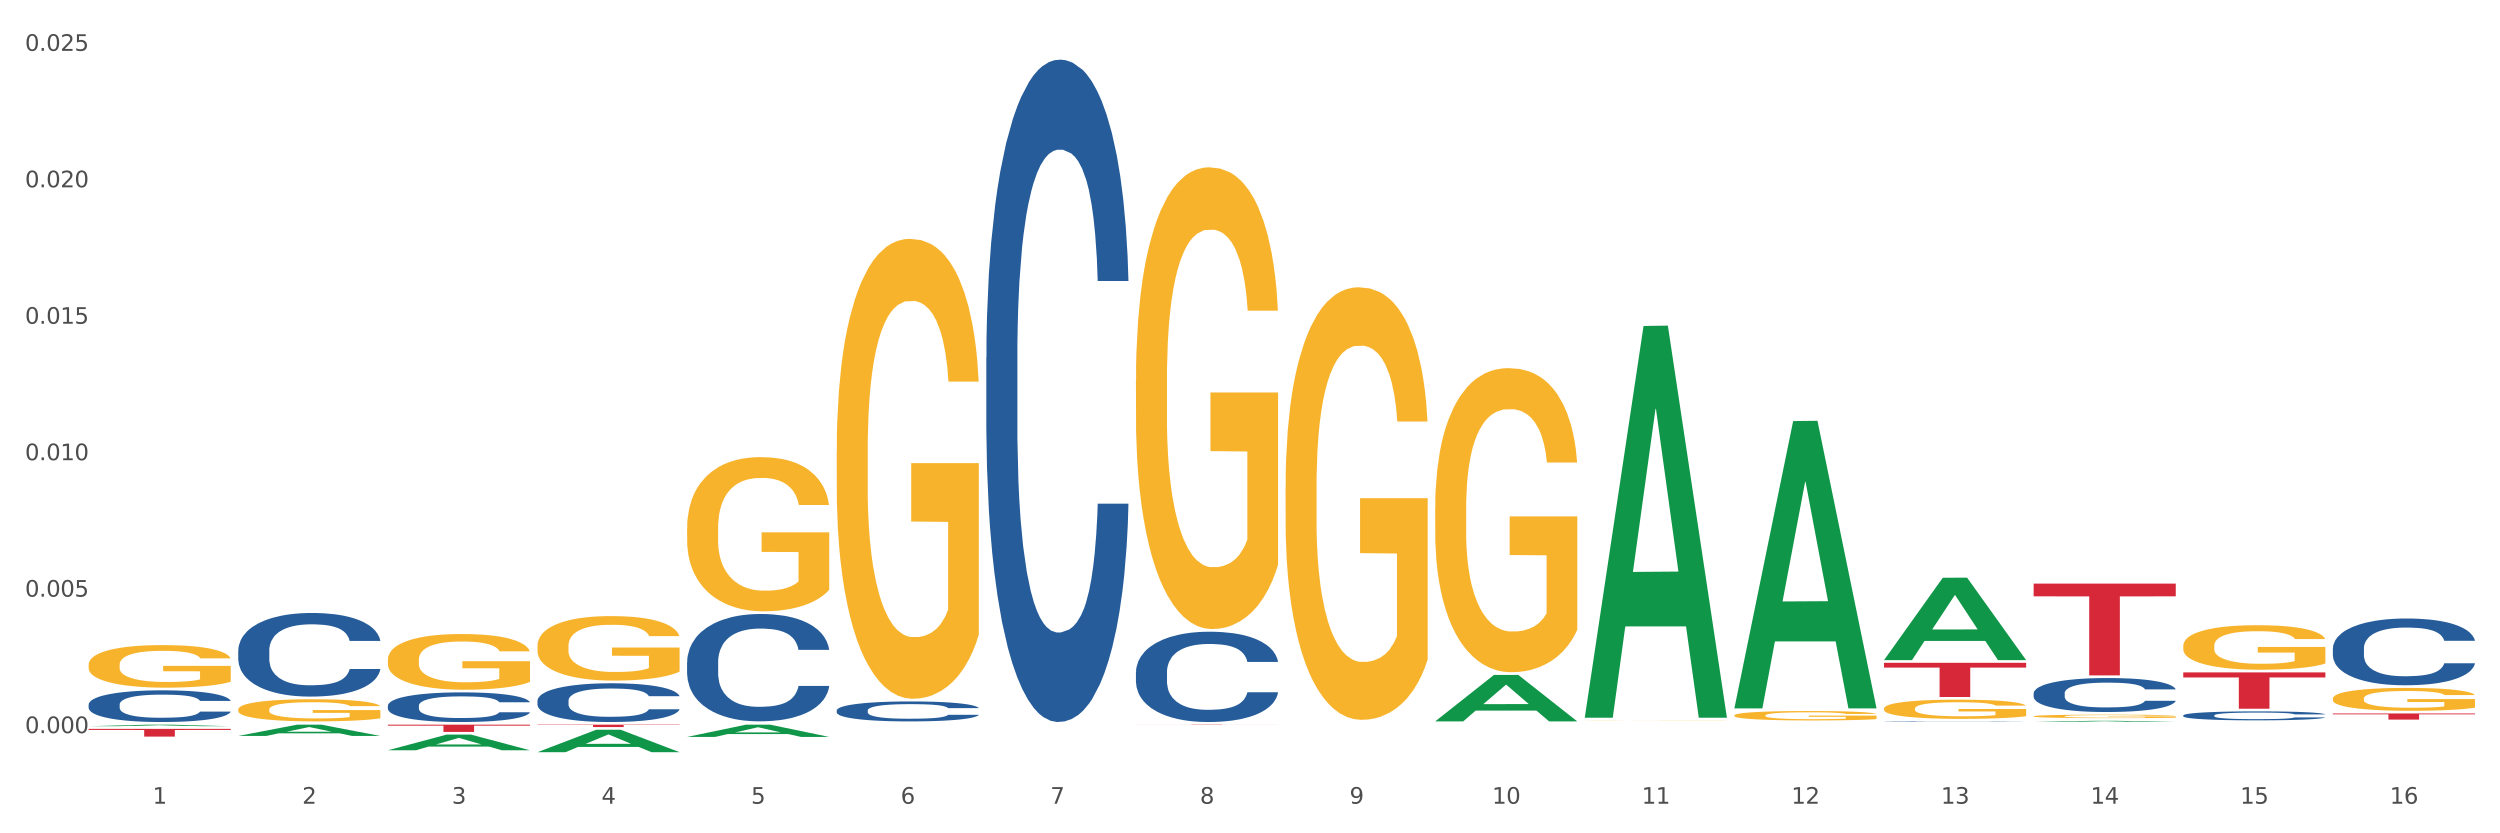 <?xml version="1.0" encoding="utf-8" standalone="no"?>
<!DOCTYPE svg PUBLIC "-//W3C//DTD SVG 1.1//EN"
  "http://www.w3.org/Graphics/SVG/1.1/DTD/svg11.dtd">
<svg xmlns:xlink="http://www.w3.org/1999/xlink" width="1080pt" height="360pt" viewBox="0 0 1080 360" xmlns="http://www.w3.org/2000/svg" version="1.1">
 <rect x="0" y="0" width="1080" height="360" fill="#333333" stroke="none"/>
 <defs>
  <style type="text/css">*{stroke-linejoin: round; stroke-linecap: butt}</style>
 </defs>
 <g id="figure_1">
  <g id="patch_1">
   <path d="M 0 360 
L 1080 360 
L 1080 0 
L 0 0 
z
" style="fill: #ffffff; stroke: #ffffff; stroke-linejoin: miter"/>
  </g>
  <g id="axes_1">
   <g id="matplotlib.axis_1">
    <g id="xtick_1">
     <g id="text_1">
      <!-- 1 -->
      <g style="fill: #4d4d4d" transform="translate(65.93 347.204) scale(0.096 -0.096)">
       <defs>
        <path id="DejaVuSans-31" d="M 794 531 
L 1825 531 
L 1825 4091 
L 703 3866 
L 703 4441 
L 1819 4666 
L 2450 4666 
L 2450 531 
L 3481 531 
L 3481 0 
L 794 0 
L 794 531 
z
" transform="scale(0.016)"/>
       </defs>
       <use xlink:href="#DejaVuSans-31"/>
      </g>
     </g>
    </g>
    <g id="xtick_2">
     <g id="text_2">
      <!-- 2 -->
      <g style="fill: #4d4d4d" transform="translate(130.565 347.204) scale(0.096 -0.096)">
       <defs>
        <path id="DejaVuSans-32" d="M 1228 531 
L 3431 531 
L 3431 0 
L 469 0 
L 469 531 
Q 828 903 1448 1529 
Q 2069 2156 2228 2338 
Q 2531 2678 2651 2914 
Q 2772 3150 2772 3378 
Q 2772 3750 2511 3984 
Q 2250 4219 1831 4219 
Q 1534 4219 1204 4116 
Q 875 4013 500 3803 
L 500 4441 
Q 881 4594 1212 4672 
Q 1544 4750 1819 4750 
Q 2544 4750 2975 4387 
Q 3406 4025 3406 3419 
Q 3406 3131 3298 2873 
Q 3191 2616 2906 2266 
Q 2828 2175 2409 1742 
Q 1991 1309 1228 531 
z
" transform="scale(0.016)"/>
       </defs>
       <use xlink:href="#DejaVuSans-32"/>
      </g>
     </g>
    </g>
    <g id="xtick_3">
     <g id="text_3">
      <!-- 3 -->
      <g style="fill: #4d4d4d" transform="translate(195.199 347.204) scale(0.096 -0.096)">
       <defs>
        <path id="DejaVuSans-33" d="M 2597 2516 
Q 3050 2419 3304 2112 
Q 3559 1806 3559 1356 
Q 3559 666 3084 287 
Q 2609 -91 1734 -91 
Q 1441 -91 1130 -33 
Q 819 25 488 141 
L 488 750 
Q 750 597 1062 519 
Q 1375 441 1716 441 
Q 2309 441 2620 675 
Q 2931 909 2931 1356 
Q 2931 1769 2642 2001 
Q 2353 2234 1838 2234 
L 1294 2234 
L 1294 2753 
L 1863 2753 
Q 2328 2753 2575 2939 
Q 2822 3125 2822 3475 
Q 2822 3834 2567 4026 
Q 2313 4219 1838 4219 
Q 1578 4219 1281 4162 
Q 984 4106 628 3988 
L 628 4550 
Q 988 4650 1302 4700 
Q 1616 4750 1894 4750 
Q 2613 4750 3031 4423 
Q 3450 4097 3450 3541 
Q 3450 3153 3228 2886 
Q 3006 2619 2597 2516 
z
" transform="scale(0.016)"/>
       </defs>
       <use xlink:href="#DejaVuSans-33"/>
      </g>
     </g>
    </g>
    <g id="xtick_4">
     <g id="text_4">
      <!-- 4 -->
      <g style="fill: #4d4d4d" transform="translate(259.833 347.204) scale(0.096 -0.096)">
       <defs>
        <path id="DejaVuSans-34" d="M 2419 4116 
L 825 1625 
L 2419 1625 
L 2419 4116 
z
M 2253 4666 
L 3047 4666 
L 3047 1625 
L 3713 1625 
L 3713 1100 
L 3047 1100 
L 3047 0 
L 2419 0 
L 2419 1100 
L 313 1100 
L 313 1709 
L 2253 4666 
z
" transform="scale(0.016)"/>
       </defs>
       <use xlink:href="#DejaVuSans-34"/>
      </g>
     </g>
    </g>
    <g id="xtick_5">
     <g id="text_5">
      <!-- 5 -->
      <g style="fill: #4d4d4d" transform="translate(324.467 347.204) scale(0.096 -0.096)">
       <defs>
        <path id="DejaVuSans-35" d="M 691 4666 
L 3169 4666 
L 3169 4134 
L 1269 4134 
L 1269 2991 
Q 1406 3038 1543 3061 
Q 1681 3084 1819 3084 
Q 2600 3084 3056 2656 
Q 3513 2228 3513 1497 
Q 3513 744 3044 326 
Q 2575 -91 1722 -91 
Q 1428 -91 1123 -41 
Q 819 9 494 109 
L 494 744 
Q 775 591 1075 516 
Q 1375 441 1709 441 
Q 2250 441 2565 725 
Q 2881 1009 2881 1497 
Q 2881 1984 2565 2268 
Q 2250 2553 1709 2553 
Q 1456 2553 1204 2497 
Q 953 2441 691 2322 
L 691 4666 
z
" transform="scale(0.016)"/>
       </defs>
       <use xlink:href="#DejaVuSans-35"/>
      </g>
     </g>
    </g>
    <g id="xtick_6">
     <g id="text_6">
      <!-- 6 -->
      <g style="fill: #4d4d4d" transform="translate(389.102 347.204) scale(0.096 -0.096)">
       <defs>
        <path id="DejaVuSans-36" d="M 2113 2584 
Q 1688 2584 1439 2293 
Q 1191 2003 1191 1497 
Q 1191 994 1439 701 
Q 1688 409 2113 409 
Q 2538 409 2786 701 
Q 3034 994 3034 1497 
Q 3034 2003 2786 2293 
Q 2538 2584 2113 2584 
z
M 3366 4563 
L 3366 3988 
Q 3128 4100 2886 4159 
Q 2644 4219 2406 4219 
Q 1781 4219 1451 3797 
Q 1122 3375 1075 2522 
Q 1259 2794 1537 2939 
Q 1816 3084 2150 3084 
Q 2853 3084 3261 2657 
Q 3669 2231 3669 1497 
Q 3669 778 3244 343 
Q 2819 -91 2113 -91 
Q 1303 -91 875 529 
Q 447 1150 447 2328 
Q 447 3434 972 4092 
Q 1497 4750 2381 4750 
Q 2619 4750 2861 4703 
Q 3103 4656 3366 4563 
z
" transform="scale(0.016)"/>
       </defs>
       <use xlink:href="#DejaVuSans-36"/>
      </g>
     </g>
    </g>
    <g id="xtick_7">
     <g id="text_7">
      <!-- 7 -->
      <g style="fill: #4d4d4d" transform="translate(453.736 347.204) scale(0.096 -0.096)">
       <defs>
        <path id="DejaVuSans-37" d="M 525 4666 
L 3525 4666 
L 3525 4397 
L 1831 0 
L 1172 0 
L 2766 4134 
L 525 4134 
L 525 4666 
z
" transform="scale(0.016)"/>
       </defs>
       <use xlink:href="#DejaVuSans-37"/>
      </g>
     </g>
    </g>
    <g id="xtick_8">
     <g id="text_8">
      <!-- 8 -->
      <g style="fill: #4d4d4d" transform="translate(518.37 347.204) scale(0.096 -0.096)">
       <defs>
        <path id="DejaVuSans-38" d="M 2034 2216 
Q 1584 2216 1326 1975 
Q 1069 1734 1069 1313 
Q 1069 891 1326 650 
Q 1584 409 2034 409 
Q 2484 409 2743 651 
Q 3003 894 3003 1313 
Q 3003 1734 2745 1975 
Q 2488 2216 2034 2216 
z
M 1403 2484 
Q 997 2584 770 2862 
Q 544 3141 544 3541 
Q 544 4100 942 4425 
Q 1341 4750 2034 4750 
Q 2731 4750 3128 4425 
Q 3525 4100 3525 3541 
Q 3525 3141 3298 2862 
Q 3072 2584 2669 2484 
Q 3125 2378 3379 2068 
Q 3634 1759 3634 1313 
Q 3634 634 3220 271 
Q 2806 -91 2034 -91 
Q 1263 -91 848 271 
Q 434 634 434 1313 
Q 434 1759 690 2068 
Q 947 2378 1403 2484 
z
M 1172 3481 
Q 1172 3119 1398 2916 
Q 1625 2713 2034 2713 
Q 2441 2713 2670 2916 
Q 2900 3119 2900 3481 
Q 2900 3844 2670 4047 
Q 2441 4250 2034 4250 
Q 1625 4250 1398 4047 
Q 1172 3844 1172 3481 
z
" transform="scale(0.016)"/>
       </defs>
       <use xlink:href="#DejaVuSans-38"/>
      </g>
     </g>
    </g>
    <g id="xtick_9">
     <g id="text_9">
      <!-- 9 -->
      <g style="fill: #4d4d4d" transform="translate(583.005 347.204) scale(0.096 -0.096)">
       <defs>
        <path id="DejaVuSans-39" d="M 703 97 
L 703 672 
Q 941 559 1184 500 
Q 1428 441 1663 441 
Q 2288 441 2617 861 
Q 2947 1281 2994 2138 
Q 2813 1869 2534 1725 
Q 2256 1581 1919 1581 
Q 1219 1581 811 2004 
Q 403 2428 403 3163 
Q 403 3881 828 4315 
Q 1253 4750 1959 4750 
Q 2769 4750 3195 4129 
Q 3622 3509 3622 2328 
Q 3622 1225 3098 567 
Q 2575 -91 1691 -91 
Q 1453 -91 1209 -44 
Q 966 3 703 97 
z
M 1959 2075 
Q 2384 2075 2632 2365 
Q 2881 2656 2881 3163 
Q 2881 3666 2632 3958 
Q 2384 4250 1959 4250 
Q 1534 4250 1286 3958 
Q 1038 3666 1038 3163 
Q 1038 2656 1286 2365 
Q 1534 2075 1959 2075 
z
" transform="scale(0.016)"/>
       </defs>
       <use xlink:href="#DejaVuSans-39"/>
      </g>
     </g>
    </g>
    <g id="xtick_10">
     <g id="text_10">
      <!-- 10 -->
      <g style="fill: #4d4d4d" transform="translate(644.585 347.204) scale(0.096 -0.096)">
       <defs>
        <path id="DejaVuSans-30" d="M 2034 4250 
Q 1547 4250 1301 3770 
Q 1056 3291 1056 2328 
Q 1056 1369 1301 889 
Q 1547 409 2034 409 
Q 2525 409 2770 889 
Q 3016 1369 3016 2328 
Q 3016 3291 2770 3770 
Q 2525 4250 2034 4250 
z
M 2034 4750 
Q 2819 4750 3233 4129 
Q 3647 3509 3647 2328 
Q 3647 1150 3233 529 
Q 2819 -91 2034 -91 
Q 1250 -91 836 529 
Q 422 1150 422 2328 
Q 422 3509 836 4129 
Q 1250 4750 2034 4750 
z
" transform="scale(0.016)"/>
       </defs>
       <use xlink:href="#DejaVuSans-31"/>
       <use xlink:href="#DejaVuSans-30" transform="translate(63.623 0)"/>
      </g>
     </g>
    </g>
    <g id="xtick_11">
     <g id="text_11">
      <!-- 11 -->
      <g style="fill: #4d4d4d" transform="translate(709.219 347.204) scale(0.096 -0.096)">
       <use xlink:href="#DejaVuSans-31"/>
       <use xlink:href="#DejaVuSans-31" transform="translate(63.623 0)"/>
      </g>
     </g>
    </g>
    <g id="xtick_12">
     <g id="text_12">
      <!-- 12 -->
      <g style="fill: #4d4d4d" transform="translate(773.854 347.204) scale(0.096 -0.096)">
       <use xlink:href="#DejaVuSans-31"/>
       <use xlink:href="#DejaVuSans-32" transform="translate(63.623 0)"/>
      </g>
     </g>
    </g>
    <g id="xtick_13">
     <g id="text_13">
      <!-- 13 -->
      <g style="fill: #4d4d4d" transform="translate(838.488 347.204) scale(0.096 -0.096)">
       <use xlink:href="#DejaVuSans-31"/>
       <use xlink:href="#DejaVuSans-33" transform="translate(63.623 0)"/>
      </g>
     </g>
    </g>
    <g id="xtick_14">
     <g id="text_14">
      <!-- 14 -->
      <g style="fill: #4d4d4d" transform="translate(903.122 347.204) scale(0.096 -0.096)">
       <use xlink:href="#DejaVuSans-31"/>
       <use xlink:href="#DejaVuSans-34" transform="translate(63.623 0)"/>
      </g>
     </g>
    </g>
    <g id="xtick_15">
     <g id="text_15">
      <!-- 15 -->
      <g style="fill: #4d4d4d" transform="translate(967.756 347.204) scale(0.096 -0.096)">
       <use xlink:href="#DejaVuSans-31"/>
       <use xlink:href="#DejaVuSans-35" transform="translate(63.623 0)"/>
      </g>
     </g>
    </g>
    <g id="xtick_16">
     <g id="text_16">
      <!-- 16 -->
      <g style="fill: #4d4d4d" transform="translate(1032.391 347.204) scale(0.096 -0.096)">
       <use xlink:href="#DejaVuSans-31"/>
       <use xlink:href="#DejaVuSans-36" transform="translate(63.623 0)"/>
      </g>
     </g>
    </g>
    <g id="xtick_17"/>
    <g id="xtick_18"/>
    <g id="xtick_19"/>
    <g id="xtick_20"/>
    <g id="xtick_21"/>
    <g id="xtick_22"/>
    <g id="xtick_23"/>
    <g id="xtick_24"/>
    <g id="xtick_25"/>
    <g id="xtick_26"/>
    <g id="xtick_27"/>
    <g id="xtick_28"/>
    <g id="xtick_29"/>
    <g id="xtick_30"/>
    <g id="xtick_31"/>
   </g>
   <g id="matplotlib.axis_2">
    <g id="ytick_1">
     <g id="text_17">
      <!-- 0.000 -->
      <g style="fill: #4d4d4d" transform="translate(10.8 316.709) scale(0.096 -0.096)">
       <defs>
        <path id="DejaVuSans-2e" d="M 684 794 
L 1344 794 
L 1344 0 
L 684 0 
L 684 794 
z
" transform="scale(0.016)"/>
       </defs>
       <use xlink:href="#DejaVuSans-30"/>
       <use xlink:href="#DejaVuSans-2e" transform="translate(63.623 0)"/>
       <use xlink:href="#DejaVuSans-30" transform="translate(95.41 0)"/>
       <use xlink:href="#DejaVuSans-30" transform="translate(159.033 0)"/>
       <use xlink:href="#DejaVuSans-30" transform="translate(222.656 0)"/>
      </g>
     </g>
    </g>
    <g id="ytick_2">
     <g id="text_18">
      <!-- 0.005 -->
      <g style="fill: #4d4d4d" transform="translate(10.8 257.76) scale(0.096 -0.096)">
       <use xlink:href="#DejaVuSans-30"/>
       <use xlink:href="#DejaVuSans-2e" transform="translate(63.623 0)"/>
       <use xlink:href="#DejaVuSans-30" transform="translate(95.41 0)"/>
       <use xlink:href="#DejaVuSans-30" transform="translate(159.033 0)"/>
       <use xlink:href="#DejaVuSans-35" transform="translate(222.656 0)"/>
      </g>
     </g>
    </g>
    <g id="ytick_3">
     <g id="text_19">
      <!-- 0.010 -->
      <g style="fill: #4d4d4d" transform="translate(10.8 198.811) scale(0.096 -0.096)">
       <use xlink:href="#DejaVuSans-30"/>
       <use xlink:href="#DejaVuSans-2e" transform="translate(63.623 0)"/>
       <use xlink:href="#DejaVuSans-30" transform="translate(95.41 0)"/>
       <use xlink:href="#DejaVuSans-31" transform="translate(159.033 0)"/>
       <use xlink:href="#DejaVuSans-30" transform="translate(222.656 0)"/>
      </g>
     </g>
    </g>
    <g id="ytick_4">
     <g id="text_20">
      <!-- 0.015 -->
      <g style="fill: #4d4d4d" transform="translate(10.8 139.863) scale(0.096 -0.096)">
       <use xlink:href="#DejaVuSans-30"/>
       <use xlink:href="#DejaVuSans-2e" transform="translate(63.623 0)"/>
       <use xlink:href="#DejaVuSans-30" transform="translate(95.41 0)"/>
       <use xlink:href="#DejaVuSans-31" transform="translate(159.033 0)"/>
       <use xlink:href="#DejaVuSans-35" transform="translate(222.656 0)"/>
      </g>
     </g>
    </g>
    <g id="ytick_5">
     <g id="text_21">
      <!-- 0.020 -->
      <g style="fill: #4d4d4d" transform="translate(10.8 80.914) scale(0.096 -0.096)">
       <use xlink:href="#DejaVuSans-30"/>
       <use xlink:href="#DejaVuSans-2e" transform="translate(63.623 0)"/>
       <use xlink:href="#DejaVuSans-30" transform="translate(95.41 0)"/>
       <use xlink:href="#DejaVuSans-32" transform="translate(159.033 0)"/>
       <use xlink:href="#DejaVuSans-30" transform="translate(222.656 0)"/>
      </g>
     </g>
    </g>
    <g id="ytick_6">
     <g id="text_22">
      <!-- 0.025 -->
      <g style="fill: #4d4d4d" transform="translate(10.8 21.965) scale(0.096 -0.096)">
       <use xlink:href="#DejaVuSans-30"/>
       <use xlink:href="#DejaVuSans-2e" transform="translate(63.623 0)"/>
       <use xlink:href="#DejaVuSans-30" transform="translate(95.41 0)"/>
       <use xlink:href="#DejaVuSans-32" transform="translate(159.033 0)"/>
       <use xlink:href="#DejaVuSans-35" transform="translate(222.656 0)"/>
      </g>
     </g>
    </g>
    <g id="ytick_7"/>
    <g id="ytick_8"/>
    <g id="ytick_9"/>
    <g id="ytick_10"/>
    <g id="ytick_11"/>
   </g>
   <g id="PolyCollection_1">
    <path d="M 38.283 313.73 
L 38.346 313.73 
L 63.667 313.062 
L 74.175 313.062 
L 99.686 313.732 
L 87.532 313.732 
L 82.024 313.576 
L 55.881 313.576 
L 55.691 313.578 
L 50.374 313.732 
L 38.283 313.732 
L 38.283 313.73 
L 59.173 313.483 
L 78.733 313.482 
L 69.048 313.205 
L 68.921 313.203 
L 68.794 313.205 
L 59.109 313.482 
L 59.173 313.483 
L 38.283 313.73 
z
" clip-path="url(#p6007ee6f50)" style="fill: #109648"/>
    <path d="M 619.992 311.617 
L 620.055 311.599 
L 645.376 291.574 
L 655.884 291.555 
L 681.394 311.655 
L 669.24 311.655 
L 663.733 306.975 
L 637.59 306.975 
L 637.4 307.05 
L 632.082 311.655 
L 619.992 311.655 
L 619.992 311.617 
L 640.881 304.181 
L 660.441 304.162 
L 650.756 295.839 
L 650.63 295.802 
L 650.503 295.858 
L 640.818 304.162 
L 640.881 304.181 
L 619.992 311.617 
z
" clip-path="url(#p6007ee6f50)" style="fill: #109648"/>
    <path d="M 296.82 318.346 
L 296.883 318.341 
L 322.204 313.067 
L 332.712 313.062 
L 358.223 318.356 
L 346.069 318.356 
L 340.562 317.123 
L 314.418 317.123 
L 314.228 317.143 
L 308.911 318.356 
L 296.82 318.356 
L 296.82 318.346 
L 317.71 316.388 
L 337.27 316.383 
L 327.585 314.19 
L 327.458 314.18 
L 327.332 314.195 
L 317.646 316.383 
L 317.71 316.388 
L 296.82 318.346 
z
" clip-path="url(#p6007ee6f50)" style="fill: #109648"/>
    <path d="M 232.186 324.931 
L 232.249 324.922 
L 257.57 315.246 
L 268.078 315.237 
L 293.588 324.95 
L 281.435 324.95 
L 275.927 322.688 
L 249.784 322.688 
L 249.594 322.724 
L 244.276 324.95 
L 232.186 324.95 
L 232.186 324.931 
L 253.075 321.338 
L 272.636 321.329 
L 262.95 317.307 
L 262.824 317.289 
L 262.697 317.316 
L 253.012 321.329 
L 253.075 321.338 
L 232.186 324.931 
z
" clip-path="url(#p6007ee6f50)" style="fill: #109648"/>
    <path d="M 878.529 311.912 
L 878.592 311.911 
L 903.913 311.389 
L 914.421 311.389 
L 939.931 311.913 
L 927.777 311.913 
L 922.27 311.791 
L 896.127 311.791 
L 895.937 311.793 
L 890.619 311.913 
L 878.529 311.913 
L 878.529 311.912 
L 899.418 311.718 
L 918.979 311.717 
L 909.293 311.501 
L 909.167 311.5 
L 909.04 311.501 
L 899.355 311.717 
L 899.418 311.718 
L 878.529 311.912 
z
" clip-path="url(#p6007ee6f50)" style="fill: #109648"/>
    <path d="M 813.895 285.124 
L 813.958 285.091 
L 839.278 249.583 
L 849.787 249.55 
L 875.297 285.191 
L 863.143 285.191 
L 857.636 276.892 
L 831.492 276.892 
L 831.302 277.025 
L 825.985 285.191 
L 813.895 285.191 
L 813.895 285.124 
L 834.784 271.939 
L 854.344 271.905 
L 844.659 257.147 
L 844.533 257.08 
L 844.406 257.18 
L 834.721 271.905 
L 834.784 271.939 
L 813.895 285.124 
z
" clip-path="url(#p6007ee6f50)" style="fill: #109648"/>
    <path d="M 749.26 305.783 
L 749.324 305.667 
L 774.644 181.902 
L 785.152 181.785 
L 810.663 306.017 
L 798.509 306.017 
L 793.002 277.088 
L 766.858 277.088 
L 766.668 277.554 
L 761.351 306.017 
L 749.26 306.017 
L 749.26 305.783 
L 770.15 259.824 
L 789.71 259.707 
L 780.025 208.265 
L 779.898 208.031 
L 779.772 208.381 
L 770.086 259.707 
L 770.15 259.824 
L 749.26 305.783 
z
" clip-path="url(#p6007ee6f50)" style="fill: #109648"/>
    <path d="M 684.626 309.74 
L 684.689 309.581 
L 710.01 140.824 
L 720.518 140.665 
L 746.029 310.058 
L 733.875 310.058 
L 728.367 270.613 
L 702.224 270.613 
L 702.034 271.249 
L 696.717 310.058 
L 684.626 310.058 
L 684.626 309.74 
L 705.515 247.073 
L 725.076 246.914 
L 715.391 176.77 
L 715.264 176.452 
L 715.137 176.929 
L 705.452 246.914 
L 705.515 247.073 
L 684.626 309.74 
z
" clip-path="url(#p6007ee6f50)" style="fill: #109648"/>
    <path d="M 102.917 317.923 
L 102.981 317.918 
L 128.301 313.066 
L 138.809 313.062 
L 164.32 317.932 
L 152.166 317.932 
L 146.659 316.798 
L 120.515 316.798 
L 120.325 316.816 
L 115.008 317.932 
L 102.917 317.932 
L 102.917 317.923 
L 123.807 316.121 
L 143.367 316.116 
L 133.682 314.1 
L 133.555 314.091 
L 133.429 314.104 
L 123.744 316.116 
L 123.807 316.121 
L 102.917 317.923 
z
" clip-path="url(#p6007ee6f50)" style="fill: #109648"/>
    <path d="M 167.552 324.112 
L 167.615 324.105 
L 192.936 317.354 
L 203.444 317.348 
L 228.954 324.125 
L 216.8 324.125 
L 211.293 322.546 
L 185.149 322.546 
L 184.96 322.572 
L 179.642 324.125 
L 167.552 324.125 
L 167.552 324.112 
L 188.441 321.605 
L 208.001 321.598 
L 198.316 318.792 
L 198.19 318.78 
L 198.063 318.799 
L 188.378 321.598 
L 188.441 321.605 
L 167.552 324.112 
z
" clip-path="url(#p6007ee6f50)" style="fill: #109648"/>
    <path d="M 296.82 228.264 
L 296.893 228.203 
L 296.893 226.013 
L 297.038 224.127 
L 297.763 219.564 
L 298.85 215.792 
L 299.647 213.785 
L 300.445 212.142 
L 301.387 210.5 
L 302.547 208.796 
L 304.65 206.302 
L 305.954 205.024 
L 307.549 203.686 
L 310.449 201.739 
L 312.551 200.644 
L 314.726 199.732 
L 318.278 198.637 
L 320.598 198.15 
L 323.063 197.785 
L 326.035 197.542 
L 328.283 197.481 
L 333.212 197.663 
L 337.417 198.211 
L 339.447 198.637 
L 342.057 199.367 
L 343.434 199.853 
L 345.681 200.827 
L 348.001 202.104 
L 349.596 203.199 
L 351.988 205.268 
L 353.801 207.336 
L 355.468 209.891 
L 356.338 211.655 
L 356.99 213.298 
L 357.57 215.184 
L 358.15 218.165 
L 345.101 218.165 
L 344.594 216.036 
L 343.796 214.028 
L 342.637 212.081 
L 341.622 210.865 
L 339.882 209.344 
L 338.287 208.37 
L 336.619 207.64 
L 334.59 207.032 
L 332.995 206.728 
L 330.747 206.484 
L 326.325 206.545 
L 323.353 207.032 
L 321.323 207.64 
L 320.018 208.188 
L 318.858 208.796 
L 317.554 209.648 
L 316.031 210.925 
L 314.944 212.081 
L 313.856 213.541 
L 312.986 215.001 
L 312.189 216.705 
L 311.536 218.53 
L 311.029 220.416 
L 310.594 222.728 
L 310.232 226.56 
L 310.232 234.895 
L 310.377 236.781 
L 310.739 239.275 
L 311.174 241.161 
L 311.899 243.412 
L 312.551 244.933 
L 313.784 247.123 
L 315.161 248.948 
L 316.249 250.104 
L 317.336 251.077 
L 319.221 252.415 
L 321.323 253.51 
L 323.136 254.18 
L 325.6 254.788 
L 327.268 255.031 
L 328.718 255.153 
L 332.27 255.153 
L 334.807 254.97 
L 337.634 254.545 
L 339.809 253.997 
L 341.622 253.328 
L 343.651 252.233 
L 344.956 251.199 
L 344.956 238.484 
L 329.008 238.423 
L 329.008 229.967 
L 358.223 229.967 
L 358.223 254.788 
L 356.99 256.065 
L 355.613 257.221 
L 354.163 258.256 
L 351.988 259.533 
L 349.378 260.75 
L 347.059 261.601 
L 344.594 262.332 
L 341.694 263.001 
L 337.924 263.609 
L 335.605 263.852 
L 332.705 264.035 
L 329.298 264.096 
L 326.325 263.974 
L 323.426 263.67 
L 320.381 263.122 
L 317.409 262.332 
L 315.161 261.541 
L 312.914 260.567 
L 310.522 259.29 
L 308.637 258.073 
L 307.187 256.978 
L 305.592 255.579 
L 303.852 253.754 
L 302.547 252.111 
L 301.387 250.408 
L 300.155 248.218 
L 299.285 246.332 
L 298.415 243.959 
L 297.908 242.195 
L 297.328 239.457 
L 296.893 235.625 
L 296.82 228.264 
z
" clip-path="url(#p6007ee6f50)" style="fill: #f7b32b"/>
    <path d="M 232.186 279.034 
L 232.258 279.009 
L 232.258 278.092 
L 232.403 277.303 
L 233.128 275.394 
L 234.216 273.816 
L 235.013 272.976 
L 235.811 272.289 
L 236.753 271.601 
L 237.913 270.889 
L 240.015 269.845 
L 241.32 269.311 
L 242.915 268.751 
L 245.815 267.936 
L 247.917 267.478 
L 250.092 267.096 
L 253.644 266.638 
L 255.964 266.434 
L 258.429 266.281 
L 261.401 266.18 
L 263.648 266.154 
L 268.578 266.23 
L 272.783 266.46 
L 274.812 266.638 
L 277.422 266.943 
L 278.8 267.147 
L 281.047 267.554 
L 283.367 268.089 
L 284.962 268.547 
L 287.354 269.412 
L 289.166 270.278 
L 290.834 271.347 
L 291.704 272.085 
L 292.356 272.772 
L 292.936 273.562 
L 293.516 274.809 
L 280.467 274.809 
L 279.96 273.918 
L 279.162 273.078 
L 278.002 272.263 
L 276.987 271.754 
L 275.247 271.118 
L 273.653 270.711 
L 271.985 270.405 
L 269.955 270.151 
L 268.36 270.023 
L 266.113 269.921 
L 261.691 269.947 
L 258.719 270.151 
L 256.689 270.405 
L 255.384 270.634 
L 254.224 270.889 
L 252.919 271.245 
L 251.397 271.78 
L 250.309 272.263 
L 249.222 272.874 
L 248.352 273.485 
L 247.555 274.198 
L 246.902 274.962 
L 246.395 275.751 
L 245.96 276.718 
L 245.597 278.322 
L 245.597 281.809 
L 245.742 282.598 
L 246.105 283.642 
L 246.54 284.431 
L 247.265 285.373 
L 247.917 286.009 
L 249.15 286.925 
L 250.527 287.689 
L 251.614 288.173 
L 252.702 288.58 
L 254.587 289.14 
L 256.689 289.598 
L 258.501 289.878 
L 260.966 290.133 
L 262.633 290.235 
L 264.083 290.285 
L 267.636 290.285 
L 270.173 290.209 
L 273 290.031 
L 275.175 289.802 
L 276.987 289.522 
L 279.017 289.064 
L 280.322 288.631 
L 280.322 283.311 
L 264.373 283.285 
L 264.373 279.747 
L 293.588 279.747 
L 293.588 290.133 
L 292.356 290.667 
L 290.979 291.151 
L 289.529 291.584 
L 287.354 292.118 
L 284.744 292.627 
L 282.424 292.984 
L 279.96 293.289 
L 277.06 293.569 
L 273.29 293.824 
L 270.97 293.926 
L 268.071 294.002 
L 264.663 294.027 
L 261.691 293.976 
L 258.791 293.849 
L 255.746 293.62 
L 252.774 293.289 
L 250.527 292.958 
L 248.28 292.551 
L 245.887 292.016 
L 244.002 291.507 
L 242.553 291.049 
L 240.958 290.464 
L 239.218 289.7 
L 237.913 289.013 
L 236.753 288.3 
L 235.521 287.384 
L 234.651 286.594 
L 233.781 285.602 
L 233.273 284.864 
L 232.693 283.718 
L 232.258 282.114 
L 232.186 279.034 
z
" clip-path="url(#p6007ee6f50)" style="fill: #f7b32b"/>
    <path d="M 167.552 285.016 
L 167.624 284.994 
L 167.624 284.203 
L 167.769 283.522 
L 168.494 281.874 
L 169.581 280.512 
L 170.379 279.787 
L 171.176 279.193 
L 172.119 278.6 
L 173.279 277.985 
L 175.381 277.084 
L 176.686 276.623 
L 178.281 276.139 
L 181.18 275.436 
L 183.283 275.041 
L 185.458 274.711 
L 189.01 274.316 
L 191.33 274.14 
L 193.794 274.008 
L 196.767 273.92 
L 199.014 273.898 
L 203.944 273.964 
L 208.148 274.162 
L 210.178 274.316 
L 212.788 274.579 
L 214.165 274.755 
L 216.413 275.107 
L 218.732 275.568 
L 220.327 275.964 
L 222.72 276.711 
L 224.532 277.458 
L 226.199 278.381 
L 227.069 279.018 
L 227.722 279.611 
L 228.302 280.292 
L 228.882 281.369 
L 215.833 281.369 
L 215.325 280.6 
L 214.528 279.875 
L 213.368 279.172 
L 212.353 278.732 
L 210.613 278.183 
L 209.018 277.831 
L 207.351 277.568 
L 205.321 277.348 
L 203.726 277.238 
L 201.479 277.15 
L 197.057 277.172 
L 194.084 277.348 
L 192.055 277.568 
L 190.75 277.765 
L 189.59 277.985 
L 188.285 278.293 
L 186.763 278.754 
L 185.675 279.172 
L 184.588 279.699 
L 183.718 280.226 
L 182.92 280.841 
L 182.268 281.501 
L 181.76 282.182 
L 181.325 283.017 
L 180.963 284.401 
L 180.963 287.411 
L 181.108 288.092 
L 181.47 288.993 
L 181.905 289.674 
L 182.63 290.487 
L 183.283 291.036 
L 184.515 291.827 
L 185.893 292.486 
L 186.98 292.904 
L 188.067 293.255 
L 189.952 293.739 
L 192.055 294.134 
L 193.867 294.376 
L 196.332 294.596 
L 197.999 294.684 
L 199.449 294.727 
L 203.001 294.727 
L 205.539 294.662 
L 208.366 294.508 
L 210.541 294.31 
L 212.353 294.068 
L 214.383 293.673 
L 215.688 293.299 
L 215.688 288.707 
L 199.739 288.685 
L 199.739 285.631 
L 228.954 285.631 
L 228.954 294.596 
L 227.722 295.057 
L 226.344 295.474 
L 224.894 295.848 
L 222.72 296.309 
L 220.11 296.749 
L 217.79 297.056 
L 215.325 297.32 
L 212.425 297.562 
L 208.656 297.782 
L 206.336 297.869 
L 203.436 297.935 
L 200.029 297.957 
L 197.057 297.913 
L 194.157 297.803 
L 191.112 297.606 
L 188.14 297.32 
L 185.893 297.034 
L 183.645 296.683 
L 181.253 296.222 
L 179.368 295.782 
L 177.918 295.387 
L 176.323 294.881 
L 174.584 294.222 
L 173.279 293.629 
L 172.119 293.014 
L 170.886 292.223 
L 170.016 291.542 
L 169.146 290.685 
L 168.639 290.047 
L 168.059 289.059 
L 167.624 287.675 
L 167.552 285.016 
z
" clip-path="url(#p6007ee6f50)" style="fill: #f7b32b"/>
    <path d="M 38.283 287.183 
L 38.355 287.166 
L 38.355 286.561 
L 38.5 286.041 
L 39.225 284.781 
L 40.313 283.74 
L 41.11 283.186 
L 41.908 282.732 
L 42.85 282.279 
L 44.01 281.809 
L 46.112 281.12 
L 47.417 280.767 
L 49.012 280.398 
L 51.912 279.861 
L 54.014 279.558 
L 56.189 279.306 
L 59.741 279.004 
L 62.061 278.87 
L 64.526 278.769 
L 67.498 278.702 
L 69.745 278.685 
L 74.675 278.735 
L 78.88 278.887 
L 80.91 279.004 
L 83.519 279.206 
L 84.897 279.34 
L 87.144 279.609 
L 89.464 279.961 
L 91.059 280.264 
L 93.451 280.835 
L 95.263 281.406 
L 96.931 282.111 
L 97.801 282.598 
L 98.453 283.051 
L 99.033 283.572 
L 99.613 284.395 
L 86.564 284.395 
L 86.057 283.807 
L 85.259 283.253 
L 84.099 282.716 
L 83.084 282.38 
L 81.345 281.96 
L 79.75 281.691 
L 78.082 281.49 
L 76.052 281.322 
L 74.458 281.238 
L 72.21 281.171 
L 67.788 281.187 
L 64.816 281.322 
L 62.786 281.49 
L 61.481 281.641 
L 60.321 281.809 
L 59.016 282.044 
L 57.494 282.396 
L 56.407 282.716 
L 55.319 283.119 
L 54.449 283.522 
L 53.652 283.992 
L 52.999 284.496 
L 52.492 285.016 
L 52.057 285.654 
L 51.694 286.712 
L 51.694 289.013 
L 51.839 289.534 
L 52.202 290.222 
L 52.637 290.743 
L 53.362 291.364 
L 54.014 291.784 
L 55.247 292.389 
L 56.624 292.893 
L 57.711 293.212 
L 58.799 293.48 
L 60.684 293.85 
L 62.786 294.152 
L 64.598 294.337 
L 67.063 294.505 
L 68.731 294.572 
L 70.18 294.606 
L 73.733 294.606 
L 76.27 294.555 
L 79.097 294.438 
L 81.272 294.286 
L 83.084 294.102 
L 85.114 293.799 
L 86.419 293.514 
L 86.419 290.004 
L 70.47 289.987 
L 70.47 287.653 
L 99.686 287.653 
L 99.686 294.505 
L 98.453 294.857 
L 97.076 295.176 
L 95.626 295.462 
L 93.451 295.815 
L 90.841 296.151 
L 88.521 296.386 
L 86.057 296.587 
L 83.157 296.772 
L 79.387 296.94 
L 77.067 297.007 
L 74.168 297.057 
L 70.76 297.074 
L 67.788 297.041 
L 64.888 296.957 
L 61.844 296.805 
L 58.871 296.587 
L 56.624 296.369 
L 54.377 296.1 
L 51.984 295.747 
L 50.1 295.412 
L 48.65 295.109 
L 47.055 294.723 
L 45.315 294.219 
L 44.01 293.766 
L 42.85 293.296 
L 41.618 292.691 
L 40.748 292.17 
L 39.878 291.515 
L 39.37 291.028 
L 38.79 290.273 
L 38.355 289.215 
L 38.283 287.183 
z
" clip-path="url(#p6007ee6f50)" style="fill: #f7b32b"/>
    <path d="M 102.917 306.496 
L 102.99 306.487 
L 102.99 306.172 
L 103.135 305.902 
L 103.86 305.247 
L 104.947 304.706 
L 105.745 304.417 
L 106.542 304.182 
L 107.484 303.946 
L 108.644 303.701 
L 110.747 303.343 
L 112.052 303.16 
L 113.646 302.968 
L 116.546 302.689 
L 118.649 302.531 
L 120.823 302.4 
L 124.376 302.243 
L 126.695 302.173 
L 129.16 302.121 
L 132.132 302.086 
L 134.38 302.077 
L 139.309 302.103 
L 143.514 302.182 
L 145.544 302.243 
L 148.154 302.348 
L 149.531 302.418 
L 151.778 302.558 
L 154.098 302.741 
L 155.693 302.898 
L 158.085 303.195 
L 159.898 303.492 
L 161.565 303.859 
L 162.435 304.112 
L 163.087 304.348 
L 163.667 304.618 
L 164.247 305.046 
L 151.198 305.046 
L 150.691 304.74 
L 149.894 304.452 
L 148.734 304.173 
L 147.719 303.998 
L 145.979 303.78 
L 144.384 303.64 
L 142.717 303.535 
L 140.687 303.448 
L 139.092 303.404 
L 136.845 303.37 
L 132.422 303.378 
L 129.45 303.448 
L 127.42 303.535 
L 126.115 303.614 
L 124.956 303.701 
L 123.651 303.824 
L 122.128 304.007 
L 121.041 304.173 
L 119.953 304.382 
L 119.083 304.592 
L 118.286 304.836 
L 117.634 305.098 
L 117.126 305.369 
L 116.691 305.701 
L 116.329 306.251 
L 116.329 307.447 
L 116.474 307.718 
L 116.836 308.076 
L 117.271 308.347 
L 117.996 308.67 
L 118.649 308.888 
L 119.881 309.202 
L 121.258 309.464 
L 122.346 309.63 
L 123.433 309.77 
L 125.318 309.962 
L 127.42 310.119 
L 129.233 310.215 
L 131.697 310.303 
L 133.365 310.337 
L 134.815 310.355 
L 138.367 310.355 
L 140.904 310.329 
L 143.732 310.268 
L 145.906 310.189 
L 147.719 310.093 
L 149.749 309.936 
L 151.053 309.787 
L 151.053 307.962 
L 135.105 307.954 
L 135.105 306.74 
L 164.32 306.74 
L 164.32 310.303 
L 163.087 310.486 
L 161.71 310.652 
L 160.26 310.8 
L 158.085 310.984 
L 155.476 311.158 
L 153.156 311.28 
L 150.691 311.385 
L 147.791 311.481 
L 144.022 311.569 
L 141.702 311.604 
L 138.802 311.63 
L 135.395 311.638 
L 132.422 311.621 
L 129.523 311.577 
L 126.478 311.499 
L 123.506 311.385 
L 121.258 311.272 
L 119.011 311.132 
L 116.619 310.949 
L 114.734 310.774 
L 113.284 310.617 
L 111.689 310.416 
L 109.949 310.154 
L 108.644 309.918 
L 107.484 309.674 
L 106.252 309.359 
L 105.382 309.089 
L 104.512 308.748 
L 104.005 308.495 
L 103.425 308.102 
L 102.99 307.552 
L 102.917 306.496 
z
" clip-path="url(#p6007ee6f50)" style="fill: #f7b32b"/>
    <path d="M 361.454 194.989 
L 361.527 194.808 
L 361.527 188.275 
L 361.672 182.65 
L 362.397 169.04 
L 363.484 157.789 
L 364.282 151.801 
L 365.079 146.901 
L 366.022 142.002 
L 367.182 136.921 
L 369.284 129.481 
L 370.589 125.67 
L 372.184 121.678 
L 375.083 115.871 
L 377.186 112.605 
L 379.361 109.883 
L 382.913 106.616 
L 385.233 105.165 
L 387.697 104.076 
L 390.67 103.35 
L 392.917 103.169 
L 397.847 103.713 
L 402.051 105.346 
L 404.081 106.616 
L 406.691 108.794 
L 408.068 110.246 
L 410.316 113.149 
L 412.635 116.96 
L 414.23 120.226 
L 416.623 126.396 
L 418.435 132.566 
L 420.102 140.187 
L 420.972 145.45 
L 421.625 150.349 
L 422.205 155.975 
L 422.785 164.866 
L 409.736 164.866 
L 409.228 158.515 
L 408.431 152.527 
L 407.271 146.72 
L 406.256 143.091 
L 404.516 138.554 
L 402.921 135.651 
L 401.254 133.473 
L 399.224 131.658 
L 397.629 130.751 
L 395.382 130.025 
L 390.96 130.207 
L 387.987 131.658 
L 385.958 133.473 
L 384.653 135.106 
L 383.493 136.921 
L 382.188 139.461 
L 380.665 143.272 
L 379.578 146.72 
L 378.491 151.075 
L 377.621 155.43 
L 376.823 160.511 
L 376.171 165.955 
L 375.663 171.58 
L 375.228 178.476 
L 374.866 189.908 
L 374.866 214.769 
L 375.011 220.394 
L 375.373 227.834 
L 375.808 233.46 
L 376.533 240.174 
L 377.186 244.71 
L 378.418 251.243 
L 379.796 256.687 
L 380.883 260.135 
L 381.97 263.038 
L 383.855 267.03 
L 385.958 270.297 
L 387.77 272.293 
L 390.235 274.107 
L 391.902 274.833 
L 393.352 275.196 
L 396.904 275.196 
L 399.441 274.652 
L 402.269 273.382 
L 404.444 271.748 
L 406.256 269.752 
L 408.286 266.486 
L 409.591 263.401 
L 409.591 225.475 
L 393.642 225.294 
L 393.642 200.07 
L 422.857 200.07 
L 422.857 274.107 
L 421.625 277.918 
L 420.247 281.366 
L 418.797 284.451 
L 416.623 288.262 
L 414.013 291.891 
L 411.693 294.431 
L 409.228 296.609 
L 406.328 298.605 
L 402.559 300.42 
L 400.239 301.145 
L 397.339 301.69 
L 393.932 301.871 
L 390.96 301.508 
L 388.06 300.601 
L 385.015 298.968 
L 382.043 296.609 
L 379.796 294.25 
L 377.548 291.346 
L 375.156 287.536 
L 373.271 283.906 
L 371.821 280.64 
L 370.226 276.466 
L 368.486 271.022 
L 367.182 266.123 
L 366.022 261.042 
L 364.789 254.509 
L 363.919 248.884 
L 363.049 241.807 
L 362.542 236.544 
L 361.962 228.379 
L 361.527 216.946 
L 361.454 194.989 
z
" clip-path="url(#p6007ee6f50)" style="fill: #f7b32b"/>
    <path d="M 490.723 164.449 
L 490.796 164.267 
L 490.796 157.709 
L 490.941 152.061 
L 491.665 138.398 
L 492.753 127.103 
L 493.55 121.091 
L 494.348 116.172 
L 495.29 111.253 
L 496.45 106.152 
L 498.552 98.683 
L 499.857 94.857 
L 501.452 90.849 
L 504.352 85.02 
L 506.454 81.74 
L 508.629 79.008 
L 512.181 75.729 
L 514.501 74.271 
L 516.966 73.178 
L 519.938 72.449 
L 522.186 72.267 
L 527.115 72.814 
L 531.32 74.453 
L 533.35 75.729 
L 535.959 77.915 
L 537.337 79.372 
L 539.584 82.287 
L 541.904 86.113 
L 543.499 89.392 
L 545.891 95.586 
L 547.703 101.78 
L 549.371 109.432 
L 550.241 114.715 
L 550.893 119.634 
L 551.473 125.281 
L 552.053 134.208 
L 539.004 134.208 
L 538.497 127.832 
L 537.699 121.82 
L 536.539 115.99 
L 535.524 112.346 
L 533.785 107.792 
L 532.19 104.877 
L 530.522 102.691 
L 528.493 100.869 
L 526.898 99.958 
L 524.65 99.23 
L 520.228 99.412 
L 517.256 100.869 
L 515.226 102.691 
L 513.921 104.331 
L 512.761 106.152 
L 511.456 108.703 
L 509.934 112.529 
L 508.847 115.99 
L 507.759 120.362 
L 506.889 124.735 
L 506.092 129.836 
L 505.439 135.301 
L 504.932 140.948 
L 504.497 147.871 
L 504.134 159.348 
L 504.134 184.307 
L 504.279 189.954 
L 504.642 197.424 
L 505.077 203.071 
L 505.802 209.812 
L 506.454 214.366 
L 507.687 220.925 
L 509.064 226.39 
L 510.152 229.851 
L 511.239 232.766 
L 513.124 236.774 
L 515.226 240.053 
L 517.038 242.057 
L 519.503 243.879 
L 521.171 244.608 
L 522.621 244.972 
L 526.173 244.972 
L 528.71 244.426 
L 531.537 243.15 
L 533.712 241.511 
L 535.524 239.507 
L 537.554 236.228 
L 538.859 233.131 
L 538.859 195.055 
L 522.91 194.873 
L 522.91 169.55 
L 552.126 169.55 
L 552.126 243.879 
L 550.893 247.705 
L 549.516 251.166 
L 548.066 254.263 
L 545.891 258.089 
L 543.281 261.733 
L 540.962 264.283 
L 538.497 266.469 
L 535.597 268.473 
L 531.827 270.295 
L 529.507 271.024 
L 526.608 271.57 
L 523.2 271.753 
L 520.228 271.388 
L 517.328 270.477 
L 514.284 268.838 
L 511.311 266.469 
L 509.064 264.101 
L 506.817 261.186 
L 504.424 257.36 
L 502.54 253.717 
L 501.09 250.438 
L 499.495 246.248 
L 497.755 240.782 
L 496.45 235.863 
L 495.29 230.762 
L 494.058 224.204 
L 493.188 218.556 
L 492.318 211.451 
L 491.81 206.168 
L 491.231 197.97 
L 490.796 186.493 
L 490.723 164.449 
z
" clip-path="url(#p6007ee6f50)" style="fill: #f7b32b"/>
    <path d="M 943.163 278.981 
L 943.236 278.964 
L 943.236 278.331 
L 943.381 277.787 
L 944.106 276.469 
L 945.193 275.38 
L 945.99 274.801 
L 946.788 274.326 
L 947.73 273.852 
L 948.89 273.36 
L 950.992 272.64 
L 952.297 272.271 
L 953.892 271.884 
L 956.792 271.322 
L 958.894 271.006 
L 961.069 270.743 
L 964.621 270.426 
L 966.941 270.286 
L 969.406 270.18 
L 972.378 270.11 
L 974.626 270.093 
L 979.555 270.145 
L 983.76 270.303 
L 985.79 270.426 
L 988.4 270.637 
L 989.777 270.778 
L 992.024 271.059 
L 994.344 271.428 
L 995.939 271.744 
L 998.331 272.341 
L 1000.144 272.938 
L 1001.811 273.676 
L 1002.681 274.186 
L 1003.333 274.66 
L 1003.913 275.205 
L 1004.493 276.065 
L 991.444 276.065 
L 990.937 275.451 
L 990.139 274.871 
L 988.979 274.309 
L 987.965 273.957 
L 986.225 273.518 
L 984.63 273.237 
L 982.962 273.026 
L 980.933 272.851 
L 979.338 272.763 
L 977.09 272.693 
L 972.668 272.71 
L 969.696 272.851 
L 967.666 273.026 
L 966.361 273.184 
L 965.201 273.36 
L 963.896 273.606 
L 962.374 273.975 
L 961.287 274.309 
L 960.199 274.73 
L 959.329 275.152 
L 958.532 275.644 
L 957.879 276.171 
L 957.372 276.715 
L 956.937 277.383 
L 956.575 278.49 
L 956.575 280.896 
L 956.72 281.441 
L 957.082 282.161 
L 957.517 282.706 
L 958.242 283.356 
L 958.894 283.795 
L 960.127 284.427 
L 961.504 284.954 
L 962.592 285.288 
L 963.679 285.569 
L 965.564 285.955 
L 967.666 286.272 
L 969.479 286.465 
L 971.943 286.641 
L 973.611 286.711 
L 975.061 286.746 
L 978.613 286.746 
L 981.15 286.693 
L 983.977 286.57 
L 986.152 286.412 
L 987.965 286.219 
L 989.994 285.903 
L 991.299 285.604 
L 991.299 281.933 
L 975.351 281.915 
L 975.351 279.473 
L 1004.566 279.473 
L 1004.566 286.641 
L 1003.333 287.009 
L 1001.956 287.343 
L 1000.506 287.642 
L 998.331 288.011 
L 995.721 288.362 
L 993.402 288.608 
L 990.937 288.819 
L 988.037 289.012 
L 984.267 289.188 
L 981.948 289.258 
L 979.048 289.311 
L 975.641 289.328 
L 972.668 289.293 
L 969.768 289.205 
L 966.724 289.047 
L 963.751 288.819 
L 961.504 288.59 
L 959.257 288.309 
L 956.865 287.941 
L 954.98 287.589 
L 953.53 287.273 
L 951.935 286.869 
L 950.195 286.342 
L 948.89 285.868 
L 947.73 285.376 
L 946.498 284.743 
L 945.628 284.199 
L 944.758 283.514 
L 944.251 283.004 
L 943.671 282.214 
L 943.236 281.107 
L 943.163 278.981 
z
" clip-path="url(#p6007ee6f50)" style="fill: #f7b32b"/>
    <path d="M 878.529 309.432 
L 878.601 309.43 
L 878.601 309.381 
L 878.746 309.338 
L 879.471 309.235 
L 880.559 309.15 
L 881.356 309.105 
L 882.154 309.068 
L 883.096 309.031 
L 884.256 308.993 
L 886.358 308.936 
L 887.663 308.907 
L 889.258 308.877 
L 892.158 308.833 
L 894.26 308.809 
L 896.435 308.788 
L 899.987 308.763 
L 902.307 308.752 
L 904.772 308.744 
L 907.744 308.739 
L 909.991 308.737 
L 914.921 308.741 
L 919.126 308.754 
L 921.155 308.763 
L 923.765 308.78 
L 925.143 308.791 
L 927.39 308.813 
L 929.71 308.842 
L 931.305 308.866 
L 933.697 308.913 
L 935.509 308.96 
L 937.177 309.017 
L 938.047 309.057 
L 938.699 309.094 
L 939.279 309.137 
L 939.859 309.204 
L 926.81 309.204 
L 926.303 309.156 
L 925.505 309.111 
L 924.345 309.067 
L 923.33 309.039 
L 921.59 309.005 
L 919.996 308.983 
L 918.328 308.966 
L 916.298 308.953 
L 914.703 308.946 
L 912.456 308.94 
L 908.034 308.942 
L 905.062 308.953 
L 903.032 308.966 
L 901.727 308.979 
L 900.567 308.993 
L 899.262 309.012 
L 897.74 309.041 
L 896.652 309.067 
L 895.565 309.1 
L 894.695 309.132 
L 893.898 309.171 
L 893.245 309.212 
L 892.738 309.255 
L 892.303 309.307 
L 891.94 309.393 
L 891.94 309.581 
L 892.085 309.624 
L 892.448 309.68 
L 892.883 309.723 
L 893.608 309.773 
L 894.26 309.808 
L 895.492 309.857 
L 896.87 309.898 
L 897.957 309.924 
L 899.045 309.946 
L 900.93 309.976 
L 903.032 310.001 
L 904.844 310.016 
L 907.309 310.03 
L 908.976 310.035 
L 910.426 310.038 
L 913.978 310.038 
L 916.516 310.034 
L 919.343 310.024 
L 921.518 310.012 
L 923.33 309.997 
L 925.36 309.972 
L 926.665 309.949 
L 926.665 309.662 
L 910.716 309.661 
L 910.716 309.47 
L 939.931 309.47 
L 939.931 310.03 
L 938.699 310.059 
L 937.322 310.085 
L 935.872 310.108 
L 933.697 310.137 
L 931.087 310.164 
L 928.767 310.184 
L 926.303 310.2 
L 923.403 310.215 
L 919.633 310.229 
L 917.313 310.234 
L 914.413 310.238 
L 911.006 310.24 
L 908.034 310.237 
L 905.134 310.23 
L 902.089 310.218 
L 899.117 310.2 
L 896.87 310.182 
L 894.623 310.16 
L 892.23 310.131 
L 890.345 310.104 
L 888.895 310.079 
L 887.301 310.048 
L 885.561 310.007 
L 884.256 309.969 
L 883.096 309.931 
L 881.864 309.882 
L 880.994 309.839 
L 880.124 309.786 
L 879.616 309.746 
L 879.036 309.684 
L 878.601 309.598 
L 878.529 309.432 
z
" clip-path="url(#p6007ee6f50)" style="fill: #f7b32b"/>
    <path d="M 813.895 306.086 
L 813.967 306.079 
L 813.967 305.806 
L 814.112 305.571 
L 814.837 305.003 
L 815.924 304.533 
L 816.722 304.283 
L 817.519 304.079 
L 818.462 303.874 
L 819.622 303.662 
L 821.724 303.351 
L 823.029 303.192 
L 824.624 303.026 
L 827.523 302.783 
L 829.626 302.647 
L 831.801 302.533 
L 835.353 302.397 
L 837.673 302.336 
L 840.137 302.291 
L 843.11 302.26 
L 845.357 302.253 
L 850.287 302.276 
L 854.491 302.344 
L 856.521 302.397 
L 859.131 302.488 
L 860.508 302.548 
L 862.756 302.669 
L 865.075 302.829 
L 866.67 302.965 
L 869.063 303.222 
L 870.875 303.48 
L 872.542 303.798 
L 873.412 304.018 
L 874.065 304.222 
L 874.645 304.457 
L 875.225 304.829 
L 862.176 304.829 
L 861.668 304.563 
L 860.871 304.313 
L 859.711 304.071 
L 858.696 303.919 
L 856.956 303.73 
L 855.361 303.609 
L 853.694 303.518 
L 851.664 303.442 
L 850.069 303.404 
L 847.822 303.374 
L 843.4 303.382 
L 840.427 303.442 
L 838.398 303.518 
L 837.093 303.586 
L 835.933 303.662 
L 834.628 303.768 
L 833.105 303.927 
L 832.018 304.071 
L 830.931 304.253 
L 830.061 304.435 
L 829.263 304.647 
L 828.611 304.874 
L 828.103 305.109 
L 827.668 305.397 
L 827.306 305.874 
L 827.306 306.912 
L 827.451 307.147 
L 827.813 307.457 
L 828.248 307.692 
L 828.973 307.972 
L 829.626 308.162 
L 830.858 308.435 
L 832.236 308.662 
L 833.323 308.806 
L 834.41 308.927 
L 836.295 309.094 
L 838.398 309.23 
L 840.21 309.313 
L 842.675 309.389 
L 844.342 309.419 
L 845.792 309.435 
L 849.344 309.435 
L 851.881 309.412 
L 854.709 309.359 
L 856.884 309.291 
L 858.696 309.207 
L 860.726 309.071 
L 862.031 308.942 
L 862.031 307.359 
L 846.082 307.351 
L 846.082 306.298 
L 875.297 306.298 
L 875.297 309.389 
L 874.065 309.548 
L 872.687 309.692 
L 871.237 309.821 
L 869.063 309.98 
L 866.453 310.132 
L 864.133 310.238 
L 861.668 310.329 
L 858.768 310.412 
L 854.999 310.488 
L 852.679 310.518 
L 849.779 310.541 
L 846.372 310.548 
L 843.4 310.533 
L 840.5 310.495 
L 837.455 310.427 
L 834.483 310.329 
L 832.236 310.23 
L 829.988 310.109 
L 827.596 309.95 
L 825.711 309.798 
L 824.261 309.662 
L 822.666 309.488 
L 820.926 309.26 
L 819.622 309.056 
L 818.462 308.844 
L 817.229 308.571 
L 816.359 308.336 
L 815.489 308.041 
L 814.982 307.821 
L 814.402 307.48 
L 813.967 307.003 
L 813.895 306.086 
z
" clip-path="url(#p6007ee6f50)" style="fill: #f7b32b"/>
    <path d="M 749.26 309.046 
L 749.333 309.042 
L 749.333 308.908 
L 749.478 308.793 
L 750.203 308.515 
L 751.29 308.284 
L 752.088 308.162 
L 752.885 308.061 
L 753.827 307.961 
L 754.987 307.857 
L 757.09 307.705 
L 758.395 307.627 
L 759.989 307.545 
L 762.889 307.426 
L 764.991 307.359 
L 767.166 307.303 
L 770.719 307.236 
L 773.038 307.207 
L 775.503 307.184 
L 778.475 307.169 
L 780.723 307.166 
L 785.652 307.177 
L 789.857 307.21 
L 791.887 307.236 
L 794.497 307.281 
L 795.874 307.311 
L 798.121 307.37 
L 800.441 307.448 
L 802.036 307.515 
L 804.428 307.641 
L 806.241 307.768 
L 807.908 307.924 
L 808.778 308.032 
L 809.43 308.132 
L 810.01 308.247 
L 810.59 308.429 
L 797.541 308.429 
L 797.034 308.299 
L 796.236 308.176 
L 795.077 308.058 
L 794.062 307.983 
L 792.322 307.89 
L 790.727 307.831 
L 789.06 307.786 
L 787.03 307.749 
L 785.435 307.731 
L 783.188 307.716 
L 778.765 307.719 
L 775.793 307.749 
L 773.763 307.786 
L 772.458 307.82 
L 771.298 307.857 
L 769.994 307.909 
L 768.471 307.987 
L 767.384 308.058 
L 766.296 308.147 
L 765.426 308.236 
L 764.629 308.34 
L 763.977 308.451 
L 763.469 308.567 
L 763.034 308.708 
L 762.672 308.942 
L 762.672 309.451 
L 762.817 309.566 
L 763.179 309.718 
L 763.614 309.834 
L 764.339 309.971 
L 764.991 310.064 
L 766.224 310.198 
L 767.601 310.309 
L 768.689 310.38 
L 769.776 310.439 
L 771.661 310.521 
L 773.763 310.588 
L 775.576 310.629 
L 778.04 310.666 
L 779.708 310.681 
L 781.158 310.688 
L 784.71 310.688 
L 787.247 310.677 
L 790.074 310.651 
L 792.249 310.618 
L 794.062 310.577 
L 796.091 310.51 
L 797.396 310.447 
L 797.396 309.67 
L 781.448 309.666 
L 781.448 309.15 
L 810.663 309.15 
L 810.663 310.666 
L 809.43 310.744 
L 808.053 310.815 
L 806.603 310.878 
L 804.428 310.956 
L 801.819 311.03 
L 799.499 311.082 
L 797.034 311.127 
L 794.134 311.168 
L 790.364 311.205 
L 788.045 311.22 
L 785.145 311.231 
L 781.738 311.234 
L 778.765 311.227 
L 775.866 311.208 
L 772.821 311.175 
L 769.849 311.127 
L 767.601 311.078 
L 765.354 311.019 
L 762.962 310.941 
L 761.077 310.867 
L 759.627 310.8 
L 758.032 310.714 
L 756.292 310.603 
L 754.987 310.502 
L 753.827 310.398 
L 752.595 310.265 
L 751.725 310.149 
L 750.855 310.005 
L 750.348 309.897 
L 749.768 309.73 
L 749.333 309.496 
L 749.26 309.046 
z
" clip-path="url(#p6007ee6f50)" style="fill: #f7b32b"/>
    <path d="M 684.626 311.244 
L 684.698 311.244 
L 684.698 311.242 
L 684.843 311.24 
L 685.568 311.234 
L 686.656 311.23 
L 687.453 311.227 
L 688.251 311.225 
L 689.193 311.223 
L 690.353 311.221 
L 692.455 311.218 
L 693.76 311.217 
L 695.355 311.215 
L 698.255 311.213 
L 700.357 311.211 
L 702.532 311.21 
L 706.084 311.209 
L 708.404 311.208 
L 710.869 311.208 
L 713.841 311.208 
L 716.088 311.208 
L 721.018 311.208 
L 725.223 311.208 
L 727.253 311.209 
L 729.862 311.21 
L 731.24 311.21 
L 733.487 311.212 
L 735.807 311.213 
L 737.402 311.214 
L 739.794 311.217 
L 741.606 311.219 
L 743.274 311.222 
L 744.144 311.225 
L 744.796 311.227 
L 745.376 311.229 
L 745.956 311.232 
L 732.907 311.232 
L 732.4 311.23 
L 731.602 311.227 
L 730.442 311.225 
L 729.427 311.224 
L 727.687 311.222 
L 726.093 311.221 
L 724.425 311.22 
L 722.395 311.219 
L 720.801 311.219 
L 718.553 311.218 
L 714.131 311.218 
L 711.159 311.219 
L 709.129 311.22 
L 707.824 311.22 
L 706.664 311.221 
L 705.359 311.222 
L 703.837 311.224 
L 702.749 311.225 
L 701.662 311.227 
L 700.792 311.229 
L 699.995 311.231 
L 699.342 311.233 
L 698.835 311.235 
L 698.4 311.238 
L 698.037 311.242 
L 698.037 311.252 
L 698.182 311.255 
L 698.545 311.258 
L 698.98 311.26 
L 699.705 311.263 
L 700.357 311.264 
L 701.59 311.267 
L 702.967 311.269 
L 704.054 311.271 
L 705.142 311.272 
L 707.027 311.273 
L 709.129 311.275 
L 710.941 311.276 
L 713.406 311.276 
L 715.074 311.277 
L 716.523 311.277 
L 720.076 311.277 
L 722.613 311.276 
L 725.44 311.276 
L 727.615 311.275 
L 729.427 311.275 
L 731.457 311.273 
L 732.762 311.272 
L 732.762 311.257 
L 716.813 311.257 
L 716.813 311.247 
L 746.029 311.247 
L 746.029 311.276 
L 744.796 311.278 
L 743.419 311.279 
L 741.969 311.28 
L 739.794 311.282 
L 737.184 311.283 
L 734.864 311.284 
L 732.4 311.285 
L 729.5 311.286 
L 725.73 311.287 
L 723.41 311.287 
L 720.511 311.287 
L 717.103 311.287 
L 714.131 311.287 
L 711.231 311.287 
L 708.187 311.286 
L 705.214 311.285 
L 702.967 311.284 
L 700.72 311.283 
L 698.327 311.282 
L 696.442 311.28 
L 694.993 311.279 
L 693.398 311.277 
L 691.658 311.275 
L 690.353 311.273 
L 689.193 311.271 
L 687.961 311.268 
L 687.091 311.266 
L 686.221 311.263 
L 685.713 311.261 
L 685.133 311.258 
L 684.698 311.253 
L 684.626 311.244 
z
" clip-path="url(#p6007ee6f50)" style="fill: #f7b32b"/>
    <path d="M 619.992 219.736 
L 620.064 219.616 
L 620.064 215.296 
L 620.209 211.577 
L 620.934 202.578 
L 622.021 195.139 
L 622.819 191.18 
L 623.616 187.94 
L 624.559 184.701 
L 625.719 181.341 
L 627.821 176.422 
L 629.126 173.902 
L 630.721 171.262 
L 633.621 167.423 
L 635.723 165.263 
L 637.898 163.463 
L 641.45 161.304 
L 643.77 160.344 
L 646.235 159.624 
L 649.207 159.144 
L 651.454 159.024 
L 656.384 159.384 
L 660.588 160.464 
L 662.618 161.304 
L 665.228 162.744 
L 666.605 163.703 
L 668.853 165.623 
L 671.173 168.143 
L 672.767 170.303 
L 675.16 174.382 
L 676.972 178.461 
L 678.639 183.501 
L 679.509 186.98 
L 680.162 190.22 
L 680.742 193.939 
L 681.322 199.818 
L 668.273 199.818 
L 667.765 195.619 
L 666.968 191.66 
L 665.808 187.82 
L 664.793 185.42 
L 663.053 182.421 
L 661.458 180.501 
L 659.791 179.061 
L 657.761 177.861 
L 656.166 177.262 
L 653.919 176.782 
L 649.497 176.902 
L 646.525 177.861 
L 644.495 179.061 
L 643.19 180.141 
L 642.03 181.341 
L 640.725 183.021 
L 639.203 185.54 
L 638.115 187.82 
L 637.028 190.7 
L 636.158 193.579 
L 635.36 196.939 
L 634.708 200.538 
L 634.201 204.258 
L 633.766 208.817 
L 633.403 216.376 
L 633.403 232.814 
L 633.548 236.533 
L 633.911 241.453 
L 634.346 245.172 
L 635.07 249.611 
L 635.723 252.611 
L 636.955 256.93 
L 638.333 260.53 
L 639.42 262.81 
L 640.508 264.729 
L 642.392 267.369 
L 644.495 269.529 
L 646.307 270.849 
L 648.772 272.048 
L 650.439 272.528 
L 651.889 272.768 
L 655.441 272.768 
L 657.979 272.408 
L 660.806 271.568 
L 662.981 270.489 
L 664.793 269.169 
L 666.823 267.009 
L 668.128 264.969 
L 668.128 239.893 
L 652.179 239.773 
L 652.179 223.095 
L 681.394 223.095 
L 681.394 272.048 
L 680.162 274.568 
L 678.784 276.848 
L 677.335 278.887 
L 675.16 281.407 
L 672.55 283.807 
L 670.23 285.487 
L 667.765 286.926 
L 664.866 288.246 
L 661.096 289.446 
L 658.776 289.926 
L 655.876 290.286 
L 652.469 290.406 
L 649.497 290.166 
L 646.597 289.566 
L 643.552 288.486 
L 640.58 286.926 
L 638.333 285.367 
L 636.085 283.447 
L 633.693 280.927 
L 631.808 278.527 
L 630.358 276.368 
L 628.763 273.608 
L 627.024 270.009 
L 625.719 266.769 
L 624.559 263.41 
L 623.326 259.09 
L 622.456 255.371 
L 621.587 250.691 
L 621.079 247.212 
L 620.499 241.813 
L 620.064 234.254 
L 619.992 219.736 
z
" clip-path="url(#p6007ee6f50)" style="fill: #f7b32b"/>
    <path d="M 555.357 210.448 
L 555.43 210.277 
L 555.43 204.133 
L 555.575 198.842 
L 556.3 186.042 
L 557.387 175.46 
L 558.185 169.828 
L 558.982 165.22 
L 559.924 160.612 
L 561.084 155.833 
L 563.187 148.835 
L 564.492 145.251 
L 566.086 141.496 
L 568.986 136.035 
L 571.089 132.963 
L 573.263 130.403 
L 576.816 127.331 
L 579.135 125.965 
L 581.6 124.941 
L 584.573 124.259 
L 586.82 124.088 
L 591.749 124.6 
L 595.954 126.136 
L 597.984 127.331 
L 600.594 129.379 
L 601.971 130.744 
L 604.218 133.475 
L 606.538 137.059 
L 608.133 140.131 
L 610.525 145.934 
L 612.338 151.737 
L 614.005 158.905 
L 614.875 163.854 
L 615.528 168.463 
L 616.107 173.753 
L 616.687 182.116 
L 603.638 182.116 
L 603.131 176.143 
L 602.334 170.511 
L 601.174 165.049 
L 600.159 161.636 
L 598.419 157.369 
L 596.824 154.638 
L 595.157 152.59 
L 593.127 150.883 
L 591.532 150.03 
L 589.285 149.347 
L 584.862 149.518 
L 581.89 150.883 
L 579.86 152.59 
L 578.555 154.126 
L 577.396 155.833 
L 576.091 158.222 
L 574.568 161.806 
L 573.481 165.049 
L 572.393 169.145 
L 571.524 173.241 
L 570.726 178.02 
L 570.074 183.14 
L 569.566 188.431 
L 569.131 194.917 
L 568.769 205.669 
L 568.769 229.051 
L 568.914 234.342 
L 569.276 241.339 
L 569.711 246.63 
L 570.436 252.945 
L 571.089 257.212 
L 572.321 263.356 
L 573.698 268.476 
L 574.786 271.719 
L 575.873 274.45 
L 577.758 278.204 
L 579.86 281.277 
L 581.673 283.154 
L 584.138 284.861 
L 585.805 285.543 
L 587.255 285.885 
L 590.807 285.885 
L 593.344 285.373 
L 596.172 284.178 
L 598.346 282.642 
L 600.159 280.765 
L 602.189 277.692 
L 603.494 274.791 
L 603.494 239.121 
L 587.545 238.95 
L 587.545 215.227 
L 616.76 215.227 
L 616.76 284.861 
L 615.528 288.445 
L 614.15 291.688 
L 612.7 294.589 
L 610.525 298.173 
L 607.916 301.587 
L 605.596 303.976 
L 603.131 306.024 
L 600.231 307.901 
L 596.462 309.608 
L 594.142 310.291 
L 591.242 310.803 
L 587.835 310.973 
L 584.862 310.632 
L 581.963 309.779 
L 578.918 308.243 
L 575.946 306.024 
L 573.698 303.805 
L 571.451 301.075 
L 569.059 297.49 
L 567.174 294.077 
L 565.724 291.005 
L 564.129 287.079 
L 562.389 281.959 
L 561.084 277.351 
L 559.924 272.572 
L 558.692 266.428 
L 557.822 261.137 
L 556.952 254.481 
L 556.445 249.532 
L 555.865 241.851 
L 555.43 231.099 
L 555.357 210.448 
z
" clip-path="url(#p6007ee6f50)" style="fill: #f7b32b"/>
    <path d="M 38.283 314.881 
L 99.686 314.881 
L 99.686 315.342 
L 75.532 315.346 
L 75.532 318.203 
L 62.291 318.203 
L 62.291 315.346 
L 38.283 315.342 
L 38.283 314.884 
L 38.283 314.881 
z
" clip-path="url(#p6007ee6f50)" style="fill: #d62839"/>
    <path d="M 167.552 313.062 
L 228.954 313.062 
L 228.954 313.498 
L 204.801 313.501 
L 204.801 316.199 
L 191.56 316.199 
L 191.56 313.501 
L 167.552 313.498 
L 167.552 313.065 
L 167.552 313.062 
z
" clip-path="url(#p6007ee6f50)" style="fill: #d62839"/>
    <path d="M 232.186 313.062 
L 293.588 313.062 
L 293.588 313.204 
L 269.435 313.205 
L 269.435 314.088 
L 256.194 314.088 
L 256.194 313.205 
L 232.186 313.204 
L 232.186 313.063 
L 232.186 313.062 
z
" clip-path="url(#p6007ee6f50)" style="fill: #d62839"/>
    <path d="M 490.723 313.062 
L 552.126 313.062 
L 552.126 313.078 
L 527.972 313.078 
L 527.972 313.176 
L 514.731 313.176 
L 514.731 313.078 
L 490.723 313.078 
L 490.723 313.062 
L 490.723 313.062 
z
" clip-path="url(#p6007ee6f50)" style="fill: #d62839"/>
    <path d="M 878.529 252.105 
L 939.931 252.105 
L 939.931 257.615 
L 915.778 257.653 
L 915.778 291.76 
L 902.537 291.76 
L 902.537 257.653 
L 878.529 257.615 
L 878.529 252.142 
L 878.529 252.105 
z
" clip-path="url(#p6007ee6f50)" style="fill: #d62839"/>
    <path d="M 813.895 286.34 
L 875.297 286.34 
L 875.297 288.392 
L 851.143 288.406 
L 851.143 301.104 
L 837.903 301.104 
L 837.903 288.406 
L 813.895 288.392 
L 813.895 286.354 
L 813.895 286.34 
z
" clip-path="url(#p6007ee6f50)" style="fill: #d62839"/>
    <path d="M 943.163 290.478 
L 1004.566 290.478 
L 1004.566 292.657 
L 980.412 292.672 
L 980.412 306.162 
L 967.171 306.162 
L 967.171 292.672 
L 943.163 292.657 
L 943.163 290.492 
L 943.163 290.478 
z
" clip-path="url(#p6007ee6f50)" style="fill: #d62839"/>
    <path d="M 1007.797 308.224 
L 1069.2 308.224 
L 1069.2 308.592 
L 1045.046 308.595 
L 1045.046 310.876 
L 1031.806 310.876 
L 1031.806 308.595 
L 1007.797 308.592 
L 1007.797 308.226 
L 1007.797 308.224 
z
" clip-path="url(#p6007ee6f50)" style="fill: #d62839"/>
    <path d="M 1007.797 301.754 
L 1007.87 301.745 
L 1007.87 301.42 
L 1008.015 301.14 
L 1008.74 300.462 
L 1009.827 299.902 
L 1010.625 299.604 
L 1011.422 299.36 
L 1012.365 299.116 
L 1013.524 298.863 
L 1015.627 298.493 
L 1016.932 298.303 
L 1018.527 298.105 
L 1021.426 297.816 
L 1023.529 297.653 
L 1025.703 297.518 
L 1029.256 297.355 
L 1031.576 297.283 
L 1034.04 297.228 
L 1037.013 297.192 
L 1039.26 297.183 
L 1044.19 297.21 
L 1048.394 297.292 
L 1050.424 297.355 
L 1053.034 297.463 
L 1054.411 297.536 
L 1056.659 297.68 
L 1058.978 297.87 
L 1060.573 298.032 
L 1062.966 298.34 
L 1064.778 298.647 
L 1066.445 299.026 
L 1067.315 299.288 
L 1067.968 299.532 
L 1068.548 299.812 
L 1069.128 300.255 
L 1056.079 300.255 
L 1055.571 299.938 
L 1054.774 299.64 
L 1053.614 299.351 
L 1052.599 299.171 
L 1050.859 298.945 
L 1049.264 298.8 
L 1047.597 298.692 
L 1045.567 298.602 
L 1043.972 298.556 
L 1041.725 298.52 
L 1037.303 298.529 
L 1034.33 298.602 
L 1032.3 298.692 
L 1030.996 298.773 
L 1029.836 298.863 
L 1028.531 298.99 
L 1027.008 299.18 
L 1025.921 299.351 
L 1024.834 299.568 
L 1023.964 299.785 
L 1023.166 300.038 
L 1022.514 300.309 
L 1022.006 300.589 
L 1021.571 300.932 
L 1021.209 301.501 
L 1021.209 302.739 
L 1021.354 303.019 
L 1021.716 303.389 
L 1022.151 303.669 
L 1022.876 304.003 
L 1023.529 304.229 
L 1024.761 304.554 
L 1026.138 304.825 
L 1027.226 304.997 
L 1028.313 305.142 
L 1030.198 305.34 
L 1032.3 305.503 
L 1034.113 305.602 
L 1036.578 305.693 
L 1038.245 305.729 
L 1039.695 305.747 
L 1043.247 305.747 
L 1045.784 305.72 
L 1048.612 305.656 
L 1050.786 305.575 
L 1052.599 305.476 
L 1054.629 305.313 
L 1055.934 305.16 
L 1055.934 303.272 
L 1039.985 303.263 
L 1039.985 302.007 
L 1069.2 302.007 
L 1069.2 305.693 
L 1067.968 305.882 
L 1066.59 306.054 
L 1065.14 306.207 
L 1062.966 306.397 
L 1060.356 306.578 
L 1058.036 306.704 
L 1055.571 306.813 
L 1052.671 306.912 
L 1048.902 307.002 
L 1046.582 307.038 
L 1043.682 307.066 
L 1040.275 307.075 
L 1037.303 307.057 
L 1034.403 307.011 
L 1031.358 306.93 
L 1028.386 306.813 
L 1026.138 306.695 
L 1023.891 306.551 
L 1021.499 306.361 
L 1019.614 306.18 
L 1018.164 306.018 
L 1016.569 305.81 
L 1014.829 305.539 
L 1013.524 305.295 
L 1012.365 305.042 
L 1011.132 304.717 
L 1010.262 304.437 
L 1009.392 304.085 
L 1008.885 303.823 
L 1008.305 303.416 
L 1007.87 302.847 
L 1007.797 301.754 
z
" clip-path="url(#p6007ee6f50)" style="fill: #f7b32b"/>
    <path d="M 167.552 304.86 
L 167.624 304.849 
L 167.624 304.521 
L 167.842 304.077 
L 168.64 303.258 
L 169.656 302.638 
L 171.398 301.913 
L 172.342 301.609 
L 173.576 301.27 
L 176.116 300.72 
L 179.019 300.253 
L 181.051 299.995 
L 182.576 299.832 
L 185.987 299.539 
L 187.947 299.411 
L 189.979 299.305 
L 191.721 299.235 
L 194.624 299.153 
L 196.946 299.118 
L 199.632 299.107 
L 201.882 299.118 
L 204.858 299.165 
L 209.212 299.305 
L 210.882 299.387 
L 213.132 299.528 
L 215.454 299.715 
L 217.341 299.902 
L 219.519 300.171 
L 221.769 300.522 
L 223.946 300.966 
L 225.47 301.375 
L 226.704 301.808 
L 227.793 302.334 
L 228.591 302.907 
L 228.954 303.387 
L 215.672 303.387 
L 215.309 302.954 
L 214.583 302.486 
L 213.858 302.171 
L 213.059 301.913 
L 211.825 301.621 
L 210.737 301.434 
L 208.922 301.212 
L 207.253 301.071 
L 205.874 300.989 
L 204.204 300.919 
L 200.648 300.849 
L 198.108 300.849 
L 196.511 300.872 
L 194.551 300.931 
L 192.882 301.013 
L 190.922 301.153 
L 189.398 301.305 
L 187.874 301.504 
L 187.003 301.644 
L 185.697 301.902 
L 184.826 302.112 
L 183.664 302.475 
L 183.011 302.732 
L 181.85 303.399 
L 181.342 303.89 
L 181.124 304.229 
L 180.979 304.603 
L 180.979 306.428 
L 181.414 307.246 
L 181.777 307.597 
L 182.358 307.995 
L 183.447 308.509 
L 185.043 309.012 
L 186.713 309.375 
L 188.092 309.597 
L 189.398 309.761 
L 190.705 309.889 
L 192.301 310.006 
L 193.608 310.076 
L 195.567 310.147 
L 197.89 310.182 
L 199.704 310.182 
L 203.406 310.123 
L 205.075 310.065 
L 206.672 309.983 
L 208.414 309.854 
L 209.793 309.714 
L 210.591 309.609 
L 211.898 309.386 
L 212.914 309.153 
L 213.785 308.884 
L 214.366 308.65 
L 215.019 308.299 
L 215.527 307.901 
L 215.672 307.691 
L 228.954 307.691 
L 228.664 308.112 
L 228.156 308.521 
L 227.14 309.071 
L 226.341 309.386 
L 225.107 309.772 
L 223.801 310.1 
L 221.987 310.462 
L 220.317 310.731 
L 218.575 310.965 
L 216.688 311.176 
L 213.277 311.468 
L 212.043 311.55 
L 209.43 311.69 
L 207.398 311.772 
L 204.422 311.854 
L 201.374 311.901 
L 198.18 311.913 
L 195.35 311.889 
L 192.229 311.819 
L 190.269 311.749 
L 188.092 311.644 
L 185.551 311.48 
L 183.156 311.281 
L 180.906 311.047 
L 178.801 310.778 
L 176.842 310.474 
L 174.302 309.971 
L 172.414 309.48 
L 171.035 309.024 
L 170.092 308.638 
L 169.148 308.147 
L 168.64 307.808 
L 167.842 306.989 
L 167.552 306.229 
L 167.552 304.86 
z
" clip-path="url(#p6007ee6f50)" style="fill: #255c99"/>
    <path d="M 232.186 302.696 
L 232.258 302.681 
L 232.258 302.253 
L 232.476 301.672 
L 233.275 300.602 
L 234.291 299.792 
L 236.033 298.845 
L 236.976 298.447 
L 238.21 298.004 
L 240.75 297.286 
L 243.654 296.674 
L 245.686 296.338 
L 247.21 296.124 
L 250.621 295.742 
L 252.581 295.574 
L 254.613 295.436 
L 256.355 295.345 
L 259.258 295.238 
L 261.581 295.192 
L 264.266 295.177 
L 266.516 295.192 
L 269.492 295.253 
L 273.847 295.436 
L 275.516 295.543 
L 277.766 295.727 
L 280.089 295.971 
L 281.976 296.216 
L 284.153 296.567 
L 286.403 297.026 
L 288.58 297.607 
L 290.105 298.142 
L 291.338 298.707 
L 292.427 299.395 
L 293.226 300.144 
L 293.588 300.77 
L 280.306 300.77 
L 279.943 300.205 
L 279.218 299.594 
L 278.492 299.181 
L 277.693 298.845 
L 276.46 298.463 
L 275.371 298.218 
L 273.556 297.928 
L 271.887 297.744 
L 270.508 297.637 
L 268.839 297.546 
L 265.282 297.454 
L 262.742 297.454 
L 261.145 297.484 
L 259.186 297.561 
L 257.516 297.668 
L 255.557 297.851 
L 254.032 298.05 
L 252.508 298.31 
L 251.637 298.493 
L 250.331 298.829 
L 249.46 299.105 
L 248.299 299.578 
L 247.645 299.915 
L 246.484 300.786 
L 245.976 301.428 
L 245.758 301.871 
L 245.613 302.36 
L 245.613 304.744 
L 246.049 305.814 
L 246.412 306.273 
L 246.992 306.792 
L 248.081 307.465 
L 249.678 308.122 
L 251.347 308.596 
L 252.726 308.886 
L 254.032 309.1 
L 255.339 309.268 
L 256.936 309.421 
L 258.242 309.513 
L 260.202 309.605 
L 262.524 309.651 
L 264.339 309.651 
L 268.04 309.574 
L 269.71 309.498 
L 271.306 309.391 
L 273.048 309.223 
L 274.427 309.039 
L 275.226 308.902 
L 276.532 308.611 
L 277.548 308.306 
L 278.419 307.954 
L 279 307.648 
L 279.653 307.19 
L 280.161 306.67 
L 280.306 306.395 
L 293.588 306.395 
L 293.298 306.945 
L 292.79 307.48 
L 291.774 308.199 
L 290.976 308.611 
L 289.742 309.116 
L 288.435 309.544 
L 286.621 310.017 
L 284.951 310.369 
L 283.21 310.675 
L 281.322 310.95 
L 277.911 311.332 
L 276.677 311.439 
L 274.064 311.622 
L 272.032 311.729 
L 269.056 311.836 
L 266.008 311.897 
L 262.815 311.913 
L 259.984 311.882 
L 256.863 311.79 
L 254.903 311.699 
L 252.726 311.561 
L 250.186 311.347 
L 247.791 311.087 
L 245.541 310.782 
L 243.436 310.43 
L 241.476 310.033 
L 238.936 309.375 
L 237.049 308.733 
L 235.67 308.137 
L 234.726 307.633 
L 233.783 306.991 
L 233.275 306.548 
L 232.476 305.478 
L 232.186 304.485 
L 232.186 302.696 
z
" clip-path="url(#p6007ee6f50)" style="fill: #255c99"/>
    <path d="M 296.82 286.081 
L 296.893 286.039 
L 296.893 284.853 
L 297.11 283.244 
L 297.909 280.279 
L 298.925 278.035 
L 300.667 275.409 
L 301.61 274.308 
L 302.844 273.08 
L 305.385 271.089 
L 308.288 269.395 
L 310.32 268.464 
L 311.844 267.871 
L 315.255 266.812 
L 317.215 266.346 
L 319.247 265.965 
L 320.989 265.711 
L 323.892 265.414 
L 326.215 265.287 
L 328.9 265.245 
L 331.15 265.287 
L 334.126 265.457 
L 338.481 265.965 
L 340.15 266.261 
L 342.4 266.77 
L 344.723 267.447 
L 346.61 268.125 
L 348.787 269.099 
L 351.037 270.369 
L 353.215 271.979 
L 354.739 273.461 
L 355.973 275.028 
L 357.061 276.934 
L 357.86 279.009 
L 358.223 280.745 
L 344.941 280.745 
L 344.578 279.178 
L 343.852 277.484 
L 343.126 276.341 
L 342.328 275.409 
L 341.094 274.35 
L 340.005 273.673 
L 338.191 272.868 
L 336.521 272.36 
L 335.142 272.063 
L 333.473 271.809 
L 329.917 271.555 
L 327.376 271.555 
L 325.78 271.64 
L 323.82 271.852 
L 322.151 272.148 
L 320.191 272.656 
L 318.667 273.207 
L 317.143 273.927 
L 316.272 274.435 
L 314.965 275.367 
L 314.094 276.129 
L 312.933 277.442 
L 312.28 278.373 
L 311.118 280.787 
L 310.61 282.566 
L 310.393 283.794 
L 310.247 285.149 
L 310.247 291.756 
L 310.683 294.721 
L 311.046 295.991 
L 311.626 297.431 
L 312.715 299.294 
L 314.312 301.115 
L 315.981 302.428 
L 317.36 303.233 
L 318.667 303.826 
L 319.973 304.292 
L 321.57 304.715 
L 322.876 304.969 
L 324.836 305.223 
L 327.159 305.35 
L 328.973 305.35 
L 332.675 305.139 
L 334.344 304.927 
L 335.941 304.63 
L 337.683 304.165 
L 339.062 303.656 
L 339.86 303.275 
L 341.166 302.471 
L 342.183 301.624 
L 343.054 300.65 
L 343.634 299.803 
L 344.287 298.532 
L 344.795 297.092 
L 344.941 296.33 
L 358.223 296.33 
L 357.932 297.854 
L 357.424 299.337 
L 356.408 301.327 
L 355.61 302.471 
L 354.376 303.868 
L 353.07 305.054 
L 351.255 306.367 
L 349.586 307.341 
L 347.844 308.188 
L 345.957 308.95 
L 342.546 310.009 
L 341.312 310.305 
L 338.699 310.814 
L 336.667 311.11 
L 333.691 311.406 
L 330.642 311.576 
L 327.449 311.618 
L 324.618 311.533 
L 321.497 311.279 
L 319.538 311.025 
L 317.36 310.644 
L 314.82 310.051 
L 312.425 309.331 
L 310.175 308.484 
L 308.07 307.51 
L 306.11 306.409 
L 303.57 304.588 
L 301.683 302.809 
L 300.304 301.158 
L 299.36 299.76 
L 298.417 297.981 
L 297.909 296.753 
L 297.11 293.789 
L 296.82 291.036 
L 296.82 286.081 
z
" clip-path="url(#p6007ee6f50)" style="fill: #255c99"/>
    <path d="M 878.529 299.505 
L 878.601 299.491 
L 878.601 299.116 
L 878.819 298.607 
L 879.618 297.668 
L 880.634 296.958 
L 882.376 296.127 
L 883.319 295.778 
L 884.553 295.389 
L 887.093 294.759 
L 889.996 294.223 
L 892.029 293.928 
L 893.553 293.741 
L 896.964 293.405 
L 898.924 293.258 
L 900.956 293.137 
L 902.698 293.057 
L 905.601 292.963 
L 907.924 292.923 
L 910.609 292.909 
L 912.859 292.923 
L 915.835 292.977 
L 920.19 293.137 
L 921.859 293.231 
L 924.109 293.392 
L 926.432 293.607 
L 928.319 293.821 
L 930.496 294.129 
L 932.746 294.532 
L 934.923 295.041 
L 936.448 295.51 
L 937.681 296.006 
L 938.77 296.609 
L 939.569 297.266 
L 939.931 297.816 
L 926.649 297.816 
L 926.286 297.32 
L 925.561 296.784 
L 924.835 296.422 
L 924.036 296.127 
L 922.803 295.792 
L 921.714 295.577 
L 919.899 295.322 
L 918.23 295.162 
L 916.851 295.068 
L 915.182 294.987 
L 911.625 294.907 
L 909.085 294.907 
L 907.488 294.934 
L 905.529 295.001 
L 903.859 295.095 
L 901.9 295.255 
L 900.375 295.43 
L 898.851 295.658 
L 897.98 295.818 
L 896.674 296.113 
L 895.803 296.355 
L 894.642 296.77 
L 893.988 297.065 
L 892.827 297.829 
L 892.319 298.392 
L 892.101 298.781 
L 891.956 299.21 
L 891.956 301.301 
L 892.392 302.239 
L 892.754 302.642 
L 893.335 303.097 
L 894.424 303.687 
L 896.021 304.264 
L 897.69 304.679 
L 899.069 304.934 
L 900.375 305.122 
L 901.682 305.269 
L 903.279 305.403 
L 904.585 305.483 
L 906.545 305.564 
L 908.867 305.604 
L 910.682 305.604 
L 914.383 305.537 
L 916.053 305.47 
L 917.649 305.376 
L 919.391 305.229 
L 920.77 305.068 
L 921.569 304.947 
L 922.875 304.693 
L 923.891 304.424 
L 924.762 304.116 
L 925.343 303.848 
L 925.996 303.446 
L 926.504 302.99 
L 926.649 302.749 
L 939.931 302.749 
L 939.641 303.231 
L 939.133 303.701 
L 938.117 304.331 
L 937.319 304.693 
L 936.085 305.135 
L 934.778 305.51 
L 932.964 305.926 
L 931.294 306.234 
L 929.552 306.502 
L 927.665 306.744 
L 924.254 307.079 
L 923.02 307.173 
L 920.407 307.333 
L 918.375 307.427 
L 915.399 307.521 
L 912.351 307.575 
L 909.158 307.588 
L 906.327 307.561 
L 903.206 307.481 
L 901.246 307.4 
L 899.069 307.28 
L 896.529 307.092 
L 894.134 306.864 
L 891.884 306.596 
L 889.779 306.288 
L 887.819 305.939 
L 885.279 305.363 
L 883.392 304.8 
L 882.013 304.277 
L 881.069 303.835 
L 880.126 303.272 
L 879.618 302.883 
L 878.819 301.945 
L 878.529 301.073 
L 878.529 299.505 
z
" clip-path="url(#p6007ee6f50)" style="fill: #255c99"/>
    <path d="M 943.163 309.053 
L 943.236 309.05 
L 943.236 308.95 
L 943.453 308.816 
L 944.252 308.568 
L 945.268 308.381 
L 947.01 308.161 
L 947.953 308.069 
L 949.187 307.966 
L 951.728 307.8 
L 954.631 307.659 
L 956.663 307.581 
L 958.187 307.531 
L 961.598 307.443 
L 963.558 307.404 
L 965.59 307.372 
L 967.332 307.351 
L 970.235 307.326 
L 972.558 307.315 
L 975.243 307.312 
L 977.493 307.315 
L 980.469 307.329 
L 984.824 307.372 
L 986.493 307.397 
L 988.743 307.439 
L 991.066 307.496 
L 992.953 307.552 
L 995.13 307.634 
L 997.38 307.74 
L 999.558 307.874 
L 1001.082 307.998 
L 1002.316 308.129 
L 1003.404 308.289 
L 1004.203 308.462 
L 1004.566 308.607 
L 991.284 308.607 
L 990.921 308.476 
L 990.195 308.335 
L 989.469 308.239 
L 988.671 308.161 
L 987.437 308.073 
L 986.348 308.016 
L 984.534 307.949 
L 982.864 307.906 
L 981.485 307.882 
L 979.816 307.86 
L 976.26 307.839 
L 973.719 307.839 
L 972.122 307.846 
L 970.163 307.864 
L 968.494 307.889 
L 966.534 307.931 
L 965.01 307.977 
L 963.485 308.037 
L 962.615 308.08 
L 961.308 308.158 
L 960.437 308.221 
L 959.276 308.331 
L 958.623 308.409 
L 957.461 308.611 
L 956.953 308.759 
L 956.736 308.862 
L 956.59 308.975 
L 956.59 309.527 
L 957.026 309.775 
L 957.389 309.881 
L 957.969 310.002 
L 959.058 310.157 
L 960.655 310.31 
L 962.324 310.419 
L 963.703 310.487 
L 965.01 310.536 
L 966.316 310.575 
L 967.913 310.611 
L 969.219 310.632 
L 971.179 310.653 
L 973.502 310.664 
L 975.316 310.664 
L 979.018 310.646 
L 980.687 310.628 
L 982.284 310.603 
L 984.026 310.565 
L 985.405 310.522 
L 986.203 310.49 
L 987.509 310.423 
L 988.526 310.352 
L 989.397 310.271 
L 989.977 310.2 
L 990.63 310.094 
L 991.138 309.973 
L 991.284 309.91 
L 1004.566 309.91 
L 1004.275 310.037 
L 1003.767 310.161 
L 1002.751 310.327 
L 1001.953 310.423 
L 1000.719 310.54 
L 999.413 310.639 
L 997.598 310.749 
L 995.929 310.83 
L 994.187 310.901 
L 992.3 310.964 
L 988.888 311.053 
L 987.655 311.078 
L 985.042 311.12 
L 983.009 311.145 
L 980.034 311.17 
L 976.985 311.184 
L 973.792 311.187 
L 970.961 311.18 
L 967.84 311.159 
L 965.881 311.138 
L 963.703 311.106 
L 961.163 311.057 
L 958.768 310.996 
L 956.518 310.926 
L 954.413 310.844 
L 952.453 310.752 
L 949.913 310.6 
L 948.026 310.451 
L 946.647 310.313 
L 945.703 310.196 
L 944.76 310.048 
L 944.252 309.945 
L 943.453 309.697 
L 943.163 309.467 
L 943.163 309.053 
z
" clip-path="url(#p6007ee6f50)" style="fill: #255c99"/>
    <path d="M 1007.797 280.151 
L 1007.87 280.125 
L 1007.87 279.387 
L 1008.088 278.387 
L 1008.886 276.543 
L 1009.902 275.147 
L 1011.644 273.514 
L 1012.588 272.829 
L 1013.822 272.065 
L 1016.362 270.827 
L 1019.265 269.773 
L 1021.297 269.194 
L 1022.821 268.825 
L 1026.233 268.167 
L 1028.192 267.877 
L 1030.225 267.64 
L 1031.967 267.482 
L 1034.87 267.297 
L 1037.192 267.218 
L 1039.878 267.192 
L 1042.128 267.218 
L 1045.103 267.324 
L 1049.458 267.64 
L 1051.128 267.824 
L 1053.378 268.14 
L 1055.7 268.562 
L 1057.587 268.983 
L 1059.765 269.589 
L 1062.015 270.379 
L 1064.192 271.38 
L 1065.716 272.302 
L 1066.95 273.277 
L 1068.039 274.462 
L 1068.837 275.753 
L 1069.2 276.832 
L 1055.918 276.832 
L 1055.555 275.858 
L 1054.829 274.804 
L 1054.103 274.093 
L 1053.305 273.514 
L 1052.071 272.855 
L 1050.982 272.434 
L 1049.168 271.933 
L 1047.499 271.617 
L 1046.12 271.433 
L 1044.45 271.275 
L 1040.894 271.117 
L 1038.354 271.117 
L 1036.757 271.169 
L 1034.797 271.301 
L 1033.128 271.486 
L 1031.168 271.802 
L 1029.644 272.144 
L 1028.12 272.592 
L 1027.249 272.908 
L 1025.942 273.487 
L 1025.071 273.961 
L 1023.91 274.778 
L 1023.257 275.357 
L 1022.096 276.859 
L 1021.588 277.965 
L 1021.37 278.729 
L 1021.225 279.572 
L 1021.225 283.681 
L 1021.66 285.525 
L 1022.023 286.315 
L 1022.604 287.21 
L 1023.692 288.369 
L 1025.289 289.502 
L 1026.959 290.318 
L 1028.338 290.819 
L 1029.644 291.188 
L 1030.95 291.477 
L 1032.547 291.741 
L 1033.854 291.899 
L 1035.813 292.057 
L 1038.136 292.136 
L 1039.95 292.136 
L 1043.652 292.004 
L 1045.321 291.872 
L 1046.918 291.688 
L 1048.66 291.398 
L 1050.039 291.082 
L 1050.837 290.845 
L 1052.144 290.345 
L 1053.16 289.818 
L 1054.031 289.212 
L 1054.611 288.685 
L 1055.265 287.895 
L 1055.773 287 
L 1055.918 286.525 
L 1069.2 286.525 
L 1068.91 287.474 
L 1068.402 288.396 
L 1067.386 289.634 
L 1066.587 290.345 
L 1065.353 291.214 
L 1064.047 291.951 
L 1062.232 292.768 
L 1060.563 293.374 
L 1058.821 293.901 
L 1056.934 294.375 
L 1053.523 295.033 
L 1052.289 295.218 
L 1049.676 295.534 
L 1047.644 295.718 
L 1044.668 295.902 
L 1041.62 296.008 
L 1038.426 296.034 
L 1035.596 295.981 
L 1032.475 295.823 
L 1030.515 295.665 
L 1028.338 295.428 
L 1025.797 295.06 
L 1023.402 294.612 
L 1021.152 294.085 
L 1019.047 293.479 
L 1017.088 292.794 
L 1014.547 291.662 
L 1012.66 290.555 
L 1011.281 289.528 
L 1010.338 288.659 
L 1009.394 287.553 
L 1008.886 286.789 
L 1008.088 284.945 
L 1007.797 283.233 
L 1007.797 280.151 
z
" clip-path="url(#p6007ee6f50)" style="fill: #255c99"/>
    <path d="M 813.895 311.794 
L 813.967 311.794 
L 813.967 311.788 
L 814.185 311.781 
L 814.983 311.767 
L 815.999 311.757 
L 817.741 311.745 
L 818.685 311.739 
L 819.919 311.734 
L 822.459 311.725 
L 825.362 311.717 
L 827.394 311.712 
L 828.919 311.71 
L 832.33 311.705 
L 834.289 311.703 
L 836.322 311.701 
L 838.064 311.7 
L 840.967 311.698 
L 843.289 311.698 
L 845.975 311.697 
L 848.225 311.698 
L 851.201 311.698 
L 855.555 311.701 
L 857.225 311.702 
L 859.475 311.704 
L 861.797 311.708 
L 863.684 311.711 
L 865.862 311.715 
L 868.112 311.721 
L 870.289 311.729 
L 871.813 311.736 
L 873.047 311.743 
L 874.136 311.752 
L 874.934 311.761 
L 875.297 311.769 
L 862.015 311.769 
L 861.652 311.762 
L 860.926 311.754 
L 860.201 311.749 
L 859.402 311.745 
L 858.168 311.74 
L 857.08 311.737 
L 855.265 311.733 
L 853.596 311.73 
L 852.217 311.729 
L 850.547 311.728 
L 846.991 311.727 
L 844.451 311.727 
L 842.854 311.727 
L 840.894 311.728 
L 839.225 311.729 
L 837.265 311.732 
L 835.741 311.734 
L 834.217 311.738 
L 833.346 311.74 
L 832.04 311.744 
L 831.169 311.748 
L 830.007 311.754 
L 829.354 311.758 
L 828.193 311.77 
L 827.685 311.778 
L 827.467 311.783 
L 827.322 311.79 
L 827.322 311.82 
L 827.757 311.834 
L 828.12 311.84 
L 828.701 311.847 
L 829.79 311.855 
L 831.386 311.864 
L 833.056 311.87 
L 834.435 311.874 
L 835.741 311.876 
L 837.048 311.879 
L 838.644 311.881 
L 839.951 311.882 
L 841.91 311.883 
L 844.233 311.883 
L 846.047 311.883 
L 849.749 311.882 
L 851.418 311.882 
L 853.015 311.88 
L 854.757 311.878 
L 856.136 311.876 
L 856.934 311.874 
L 858.241 311.87 
L 859.257 311.866 
L 860.128 311.862 
L 860.709 311.858 
L 861.362 311.852 
L 861.87 311.845 
L 862.015 311.842 
L 875.297 311.842 
L 875.007 311.849 
L 874.499 311.856 
L 873.483 311.865 
L 872.684 311.87 
L 871.45 311.877 
L 870.144 311.882 
L 868.329 311.888 
L 866.66 311.893 
L 864.918 311.897 
L 863.031 311.9 
L 859.62 311.905 
L 858.386 311.906 
L 855.773 311.909 
L 853.741 311.91 
L 850.765 311.912 
L 847.717 311.912 
L 844.523 311.913 
L 841.693 311.912 
L 838.572 311.911 
L 836.612 311.91 
L 834.435 311.908 
L 831.894 311.905 
L 829.499 311.902 
L 827.249 311.898 
L 825.144 311.894 
L 823.185 311.888 
L 820.644 311.88 
L 818.757 311.872 
L 817.378 311.864 
L 816.435 311.858 
L 815.491 311.849 
L 814.983 311.844 
L 814.185 311.83 
L 813.895 311.817 
L 813.895 311.794 
z
" clip-path="url(#p6007ee6f50)" style="fill: #255c99"/>
    <path d="M 102.917 281.035 
L 102.99 281.002 
L 102.99 280.079 
L 103.208 278.825 
L 104.006 276.516 
L 105.022 274.767 
L 106.764 272.722 
L 107.708 271.864 
L 108.941 270.908 
L 111.482 269.357 
L 114.385 268.037 
L 116.417 267.312 
L 117.941 266.85 
L 121.353 266.025 
L 123.312 265.662 
L 125.344 265.365 
L 127.086 265.167 
L 129.99 264.936 
L 132.312 264.837 
L 134.998 264.804 
L 137.248 264.837 
L 140.223 264.969 
L 144.578 265.365 
L 146.247 265.596 
L 148.497 265.992 
L 150.82 266.52 
L 152.707 267.048 
L 154.884 267.807 
L 157.134 268.796 
L 159.312 270.05 
L 160.836 271.204 
L 162.07 272.425 
L 163.159 273.91 
L 163.957 275.526 
L 164.32 276.879 
L 151.038 276.879 
L 150.675 275.658 
L 149.949 274.338 
L 149.223 273.448 
L 148.425 272.722 
L 147.191 271.897 
L 146.102 271.369 
L 144.288 270.743 
L 142.618 270.347 
L 141.239 270.116 
L 139.57 269.918 
L 136.014 269.72 
L 133.473 269.72 
L 131.877 269.786 
L 129.917 269.951 
L 128.248 270.182 
L 126.288 270.578 
L 124.764 271.006 
L 123.24 271.567 
L 122.369 271.963 
L 121.062 272.689 
L 120.191 273.283 
L 119.03 274.305 
L 118.377 275.031 
L 117.216 276.912 
L 116.707 278.297 
L 116.49 279.254 
L 116.345 280.31 
L 116.345 285.456 
L 116.78 287.765 
L 117.143 288.755 
L 117.724 289.877 
L 118.812 291.328 
L 120.409 292.747 
L 122.078 293.769 
L 123.457 294.396 
L 124.764 294.858 
L 126.07 295.221 
L 127.667 295.551 
L 128.973 295.749 
L 130.933 295.947 
L 133.256 296.046 
L 135.07 296.046 
L 138.772 295.881 
L 140.441 295.716 
L 142.038 295.485 
L 143.78 295.122 
L 145.159 294.726 
L 145.957 294.429 
L 147.264 293.802 
L 148.28 293.143 
L 149.151 292.384 
L 149.731 291.724 
L 150.385 290.734 
L 150.893 289.613 
L 151.038 289.019 
L 164.32 289.019 
L 164.03 290.206 
L 163.521 291.361 
L 162.505 292.912 
L 161.707 293.802 
L 160.473 294.891 
L 159.167 295.815 
L 157.352 296.837 
L 155.683 297.596 
L 153.941 298.256 
L 152.054 298.85 
L 148.643 299.674 
L 147.409 299.905 
L 144.796 300.301 
L 142.764 300.532 
L 139.788 300.763 
L 136.74 300.895 
L 133.546 300.928 
L 130.715 300.862 
L 127.594 300.664 
L 125.635 300.466 
L 123.457 300.169 
L 120.917 299.707 
L 118.522 299.147 
L 116.272 298.487 
L 114.167 297.728 
L 112.208 296.87 
L 109.667 295.452 
L 107.78 294.066 
L 106.401 292.78 
L 105.458 291.691 
L 104.514 290.305 
L 104.006 289.349 
L 103.208 287.039 
L 102.917 284.895 
L 102.917 281.035 
z
" clip-path="url(#p6007ee6f50)" style="fill: #255c99"/>
    <path d="M 426.089 154.332 
L 426.161 154.071 
L 426.161 146.754 
L 426.379 136.823 
L 427.177 118.531 
L 428.194 104.68 
L 429.936 88.478 
L 430.879 81.683 
L 432.113 74.105 
L 434.653 61.823 
L 437.556 51.37 
L 439.589 45.62 
L 441.113 41.962 
L 444.524 35.429 
L 446.484 32.554 
L 448.516 30.202 
L 450.258 28.634 
L 453.161 26.805 
L 455.484 26.021 
L 458.169 25.759 
L 460.419 26.021 
L 463.395 27.066 
L 467.75 30.202 
L 469.419 32.031 
L 471.669 35.167 
L 473.991 39.349 
L 475.879 43.53 
L 478.056 49.54 
L 480.306 57.38 
L 482.483 67.31 
L 484.008 76.457 
L 485.241 86.126 
L 486.33 97.886 
L 487.128 110.691 
L 487.491 121.405 
L 474.209 121.405 
L 473.846 111.736 
L 473.121 101.283 
L 472.395 94.227 
L 471.596 88.478 
L 470.362 81.945 
L 469.274 77.764 
L 467.459 72.798 
L 465.79 69.662 
L 464.411 67.833 
L 462.742 66.265 
L 459.185 64.697 
L 456.645 64.697 
L 455.048 65.22 
L 453.088 66.527 
L 451.419 68.356 
L 449.459 71.492 
L 447.935 74.889 
L 446.411 79.332 
L 445.54 82.467 
L 444.234 88.217 
L 443.363 92.921 
L 442.202 101.022 
L 441.548 106.771 
L 440.387 121.667 
L 439.879 132.642 
L 439.661 140.221 
L 439.516 148.583 
L 439.516 189.35 
L 439.952 207.643 
L 440.314 215.483 
L 440.895 224.368 
L 441.984 235.866 
L 443.581 247.103 
L 445.25 255.205 
L 446.629 260.17 
L 447.935 263.828 
L 449.242 266.703 
L 450.839 269.316 
L 452.145 270.884 
L 454.105 272.452 
L 456.427 273.236 
L 458.242 273.236 
L 461.943 271.93 
L 463.613 270.623 
L 465.209 268.794 
L 466.951 265.919 
L 468.33 262.783 
L 469.129 260.431 
L 470.435 255.466 
L 471.451 250.239 
L 472.322 244.229 
L 472.903 239.002 
L 473.556 231.163 
L 474.064 222.277 
L 474.209 217.574 
L 487.491 217.574 
L 487.201 226.981 
L 486.693 236.128 
L 485.677 248.41 
L 484.878 255.466 
L 483.645 264.09 
L 482.338 271.407 
L 480.524 279.508 
L 478.854 285.519 
L 477.112 290.745 
L 475.225 295.449 
L 471.814 301.982 
L 470.58 303.811 
L 467.967 306.947 
L 465.935 308.777 
L 462.959 310.606 
L 459.911 311.651 
L 456.717 311.913 
L 453.887 311.39 
L 450.766 309.822 
L 448.806 308.254 
L 446.629 305.902 
L 444.089 302.243 
L 441.693 297.801 
L 439.443 292.574 
L 437.339 286.564 
L 435.379 279.769 
L 432.839 268.532 
L 430.952 257.557 
L 429.573 247.365 
L 428.629 238.741 
L 427.686 227.765 
L 427.177 220.187 
L 426.379 201.894 
L 426.089 184.908 
L 426.089 154.332 
z
" clip-path="url(#p6007ee6f50)" style="fill: #255c99"/>
    <path d="M 490.723 290.43 
L 490.796 290.394 
L 490.796 289.397 
L 491.013 288.043 
L 491.812 285.549 
L 492.828 283.661 
L 494.57 281.452 
L 495.513 280.526 
L 496.747 279.493 
L 499.287 277.818 
L 502.191 276.393 
L 504.223 275.609 
L 505.747 275.111 
L 509.158 274.22 
L 511.118 273.828 
L 513.15 273.507 
L 514.892 273.294 
L 517.795 273.044 
L 520.118 272.937 
L 522.803 272.902 
L 525.053 272.937 
L 528.029 273.08 
L 532.384 273.507 
L 534.053 273.757 
L 536.303 274.184 
L 538.626 274.754 
L 540.513 275.324 
L 542.69 276.144 
L 544.94 277.213 
L 547.118 278.566 
L 548.642 279.813 
L 549.876 281.131 
L 550.964 282.735 
L 551.763 284.48 
L 552.126 285.941 
L 538.844 285.941 
L 538.481 284.623 
L 537.755 283.198 
L 537.029 282.236 
L 536.231 281.452 
L 534.997 280.561 
L 533.908 279.991 
L 532.094 279.314 
L 530.424 278.887 
L 529.045 278.638 
L 527.376 278.424 
L 523.819 278.21 
L 521.279 278.21 
L 519.682 278.281 
L 517.723 278.459 
L 516.053 278.709 
L 514.094 279.136 
L 512.57 279.599 
L 511.045 280.205 
L 510.174 280.633 
L 508.868 281.416 
L 507.997 282.058 
L 506.836 283.162 
L 506.183 283.946 
L 505.021 285.977 
L 504.513 287.473 
L 504.296 288.506 
L 504.15 289.646 
L 504.15 295.204 
L 504.586 297.698 
L 504.949 298.766 
L 505.529 299.978 
L 506.618 301.545 
L 508.215 303.077 
L 509.884 304.182 
L 511.263 304.859 
L 512.57 305.357 
L 513.876 305.749 
L 515.473 306.105 
L 516.779 306.319 
L 518.739 306.533 
L 521.061 306.64 
L 522.876 306.64 
L 526.578 306.462 
L 528.247 306.284 
L 529.844 306.034 
L 531.586 305.642 
L 532.965 305.215 
L 533.763 304.894 
L 535.069 304.217 
L 536.085 303.505 
L 536.956 302.685 
L 537.537 301.973 
L 538.19 300.904 
L 538.698 299.693 
L 538.844 299.051 
L 552.126 299.051 
L 551.835 300.334 
L 551.327 301.581 
L 550.311 303.255 
L 549.513 304.217 
L 548.279 305.393 
L 546.972 306.39 
L 545.158 307.495 
L 543.489 308.314 
L 541.747 309.027 
L 539.86 309.668 
L 536.448 310.559 
L 535.215 310.808 
L 532.602 311.236 
L 530.569 311.485 
L 527.594 311.734 
L 524.545 311.877 
L 521.352 311.913 
L 518.521 311.841 
L 515.4 311.628 
L 513.441 311.414 
L 511.263 311.093 
L 508.723 310.594 
L 506.328 309.989 
L 504.078 309.276 
L 501.973 308.457 
L 500.013 307.531 
L 497.473 305.999 
L 495.586 304.502 
L 494.207 303.113 
L 493.263 301.937 
L 492.32 300.441 
L 491.812 299.408 
L 491.013 296.914 
L 490.723 294.598 
L 490.723 290.43 
z
" clip-path="url(#p6007ee6f50)" style="fill: #255c99"/>
    <path d="M 38.283 304.374 
L 38.356 304.362 
L 38.356 304.012 
L 38.573 303.537 
L 39.372 302.661 
L 40.388 301.999 
L 42.13 301.224 
L 43.073 300.899 
L 44.307 300.536 
L 46.847 299.949 
L 49.751 299.449 
L 51.783 299.174 
L 53.307 298.998 
L 56.718 298.686 
L 58.678 298.548 
L 60.71 298.436 
L 62.452 298.361 
L 65.355 298.273 
L 67.678 298.236 
L 70.363 298.223 
L 72.613 298.236 
L 75.589 298.286 
L 79.944 298.436 
L 81.613 298.523 
L 83.863 298.673 
L 86.186 298.873 
L 88.073 299.073 
L 90.25 299.361 
L 92.5 299.736 
L 94.678 300.211 
L 96.202 300.649 
L 97.436 301.111 
L 98.524 301.674 
L 99.323 302.286 
L 99.686 302.799 
L 86.403 302.799 
L 86.041 302.336 
L 85.315 301.836 
L 84.589 301.499 
L 83.791 301.224 
L 82.557 300.911 
L 81.468 300.711 
L 79.654 300.474 
L 77.984 300.324 
L 76.605 300.236 
L 74.936 300.161 
L 71.379 300.086 
L 68.839 300.086 
L 67.242 300.111 
L 65.283 300.174 
L 63.613 300.261 
L 61.654 300.411 
L 60.13 300.574 
L 58.605 300.786 
L 57.734 300.936 
L 56.428 301.211 
L 55.557 301.436 
L 54.396 301.824 
L 53.743 302.099 
L 52.581 302.811 
L 52.073 303.337 
L 51.855 303.699 
L 51.71 304.099 
L 51.71 306.049 
L 52.146 306.924 
L 52.509 307.299 
L 53.089 307.725 
L 54.178 308.275 
L 55.775 308.812 
L 57.444 309.2 
L 58.823 309.437 
L 60.13 309.612 
L 61.436 309.75 
L 63.033 309.875 
L 64.339 309.95 
L 66.299 310.025 
L 68.621 310.062 
L 70.436 310.062 
L 74.137 310 
L 75.807 309.937 
L 77.404 309.85 
L 79.145 309.712 
L 80.524 309.562 
L 81.323 309.45 
L 82.629 309.212 
L 83.645 308.962 
L 84.516 308.675 
L 85.097 308.425 
L 85.75 308.05 
L 86.258 307.625 
L 86.403 307.4 
L 99.686 307.4 
L 99.395 307.85 
L 98.887 308.287 
L 97.871 308.875 
L 97.073 309.212 
L 95.839 309.625 
L 94.532 309.975 
L 92.718 310.362 
L 91.049 310.65 
L 89.307 310.9 
L 87.42 311.125 
L 84.008 311.438 
L 82.774 311.525 
L 80.162 311.675 
L 78.129 311.763 
L 75.154 311.85 
L 72.105 311.9 
L 68.912 311.913 
L 66.081 311.888 
L 62.96 311.813 
L 61.001 311.738 
L 58.823 311.625 
L 56.283 311.45 
L 53.888 311.237 
L 51.638 310.987 
L 49.533 310.7 
L 47.573 310.375 
L 45.033 309.837 
L 43.146 309.312 
L 41.767 308.825 
L 40.823 308.412 
L 39.88 307.887 
L 39.372 307.525 
L 38.573 306.649 
L 38.283 305.837 
L 38.283 304.374 
z
" clip-path="url(#p6007ee6f50)" style="fill: #255c99"/>
    <path d="M 361.454 306.899 
L 361.527 306.891 
L 361.527 306.67 
L 361.745 306.371 
L 362.543 305.819 
L 363.559 305.401 
L 365.301 304.912 
L 366.245 304.707 
L 367.479 304.479 
L 370.019 304.108 
L 372.922 303.793 
L 374.954 303.62 
L 376.479 303.509 
L 379.89 303.312 
L 381.849 303.225 
L 383.882 303.155 
L 385.624 303.107 
L 388.527 303.052 
L 390.849 303.028 
L 393.535 303.021 
L 395.785 303.028 
L 398.761 303.06 
L 403.115 303.155 
L 404.785 303.21 
L 407.035 303.304 
L 409.357 303.43 
L 411.244 303.557 
L 413.422 303.738 
L 415.672 303.974 
L 417.849 304.274 
L 419.373 304.55 
L 420.607 304.841 
L 421.696 305.196 
L 422.494 305.582 
L 422.857 305.906 
L 409.575 305.906 
L 409.212 305.614 
L 408.486 305.299 
L 407.76 305.086 
L 406.962 304.912 
L 405.728 304.715 
L 404.64 304.589 
L 402.825 304.439 
L 401.156 304.345 
L 399.777 304.29 
L 398.107 304.242 
L 394.551 304.195 
L 392.011 304.195 
L 390.414 304.211 
L 388.454 304.25 
L 386.785 304.305 
L 384.825 304.4 
L 383.301 304.502 
L 381.777 304.636 
L 380.906 304.731 
L 379.599 304.904 
L 378.728 305.046 
L 377.567 305.291 
L 376.914 305.464 
L 375.753 305.913 
L 375.245 306.244 
L 375.027 306.473 
L 374.882 306.725 
L 374.882 307.955 
L 375.317 308.507 
L 375.68 308.743 
L 376.261 309.011 
L 377.349 309.358 
L 378.946 309.697 
L 380.616 309.941 
L 381.995 310.091 
L 383.301 310.201 
L 384.607 310.288 
L 386.204 310.367 
L 387.511 310.414 
L 389.47 310.462 
L 391.793 310.485 
L 393.607 310.485 
L 397.309 310.446 
L 398.978 310.406 
L 400.575 310.351 
L 402.317 310.265 
L 403.696 310.17 
L 404.494 310.099 
L 405.801 309.949 
L 406.817 309.792 
L 407.688 309.61 
L 408.268 309.453 
L 408.922 309.216 
L 409.43 308.948 
L 409.575 308.806 
L 422.857 308.806 
L 422.567 309.09 
L 422.059 309.366 
L 421.043 309.736 
L 420.244 309.949 
L 419.01 310.209 
L 417.704 310.43 
L 415.889 310.674 
L 414.22 310.856 
L 412.478 311.013 
L 410.591 311.155 
L 407.18 311.352 
L 405.946 311.408 
L 403.333 311.502 
L 401.301 311.557 
L 398.325 311.612 
L 395.277 311.644 
L 392.083 311.652 
L 389.253 311.636 
L 386.132 311.589 
L 384.172 311.542 
L 381.995 311.471 
L 379.454 311.36 
L 377.059 311.226 
L 374.809 311.069 
L 372.704 310.887 
L 370.745 310.682 
L 368.204 310.343 
L 366.317 310.012 
L 364.938 309.705 
L 363.995 309.445 
L 363.051 309.114 
L 362.543 308.885 
L 361.745 308.333 
L 361.454 307.821 
L 361.454 306.899 
z
" clip-path="url(#p6007ee6f50)" style="fill: #255c99"/>
   </g>
  </g>
 </g>
 <defs>
  <clipPath id="p6007ee6f50">
   <rect x="38.283" y="10.8" width="1030.917" height="329.109"/>
  </clipPath>
 </defs>
</svg>
